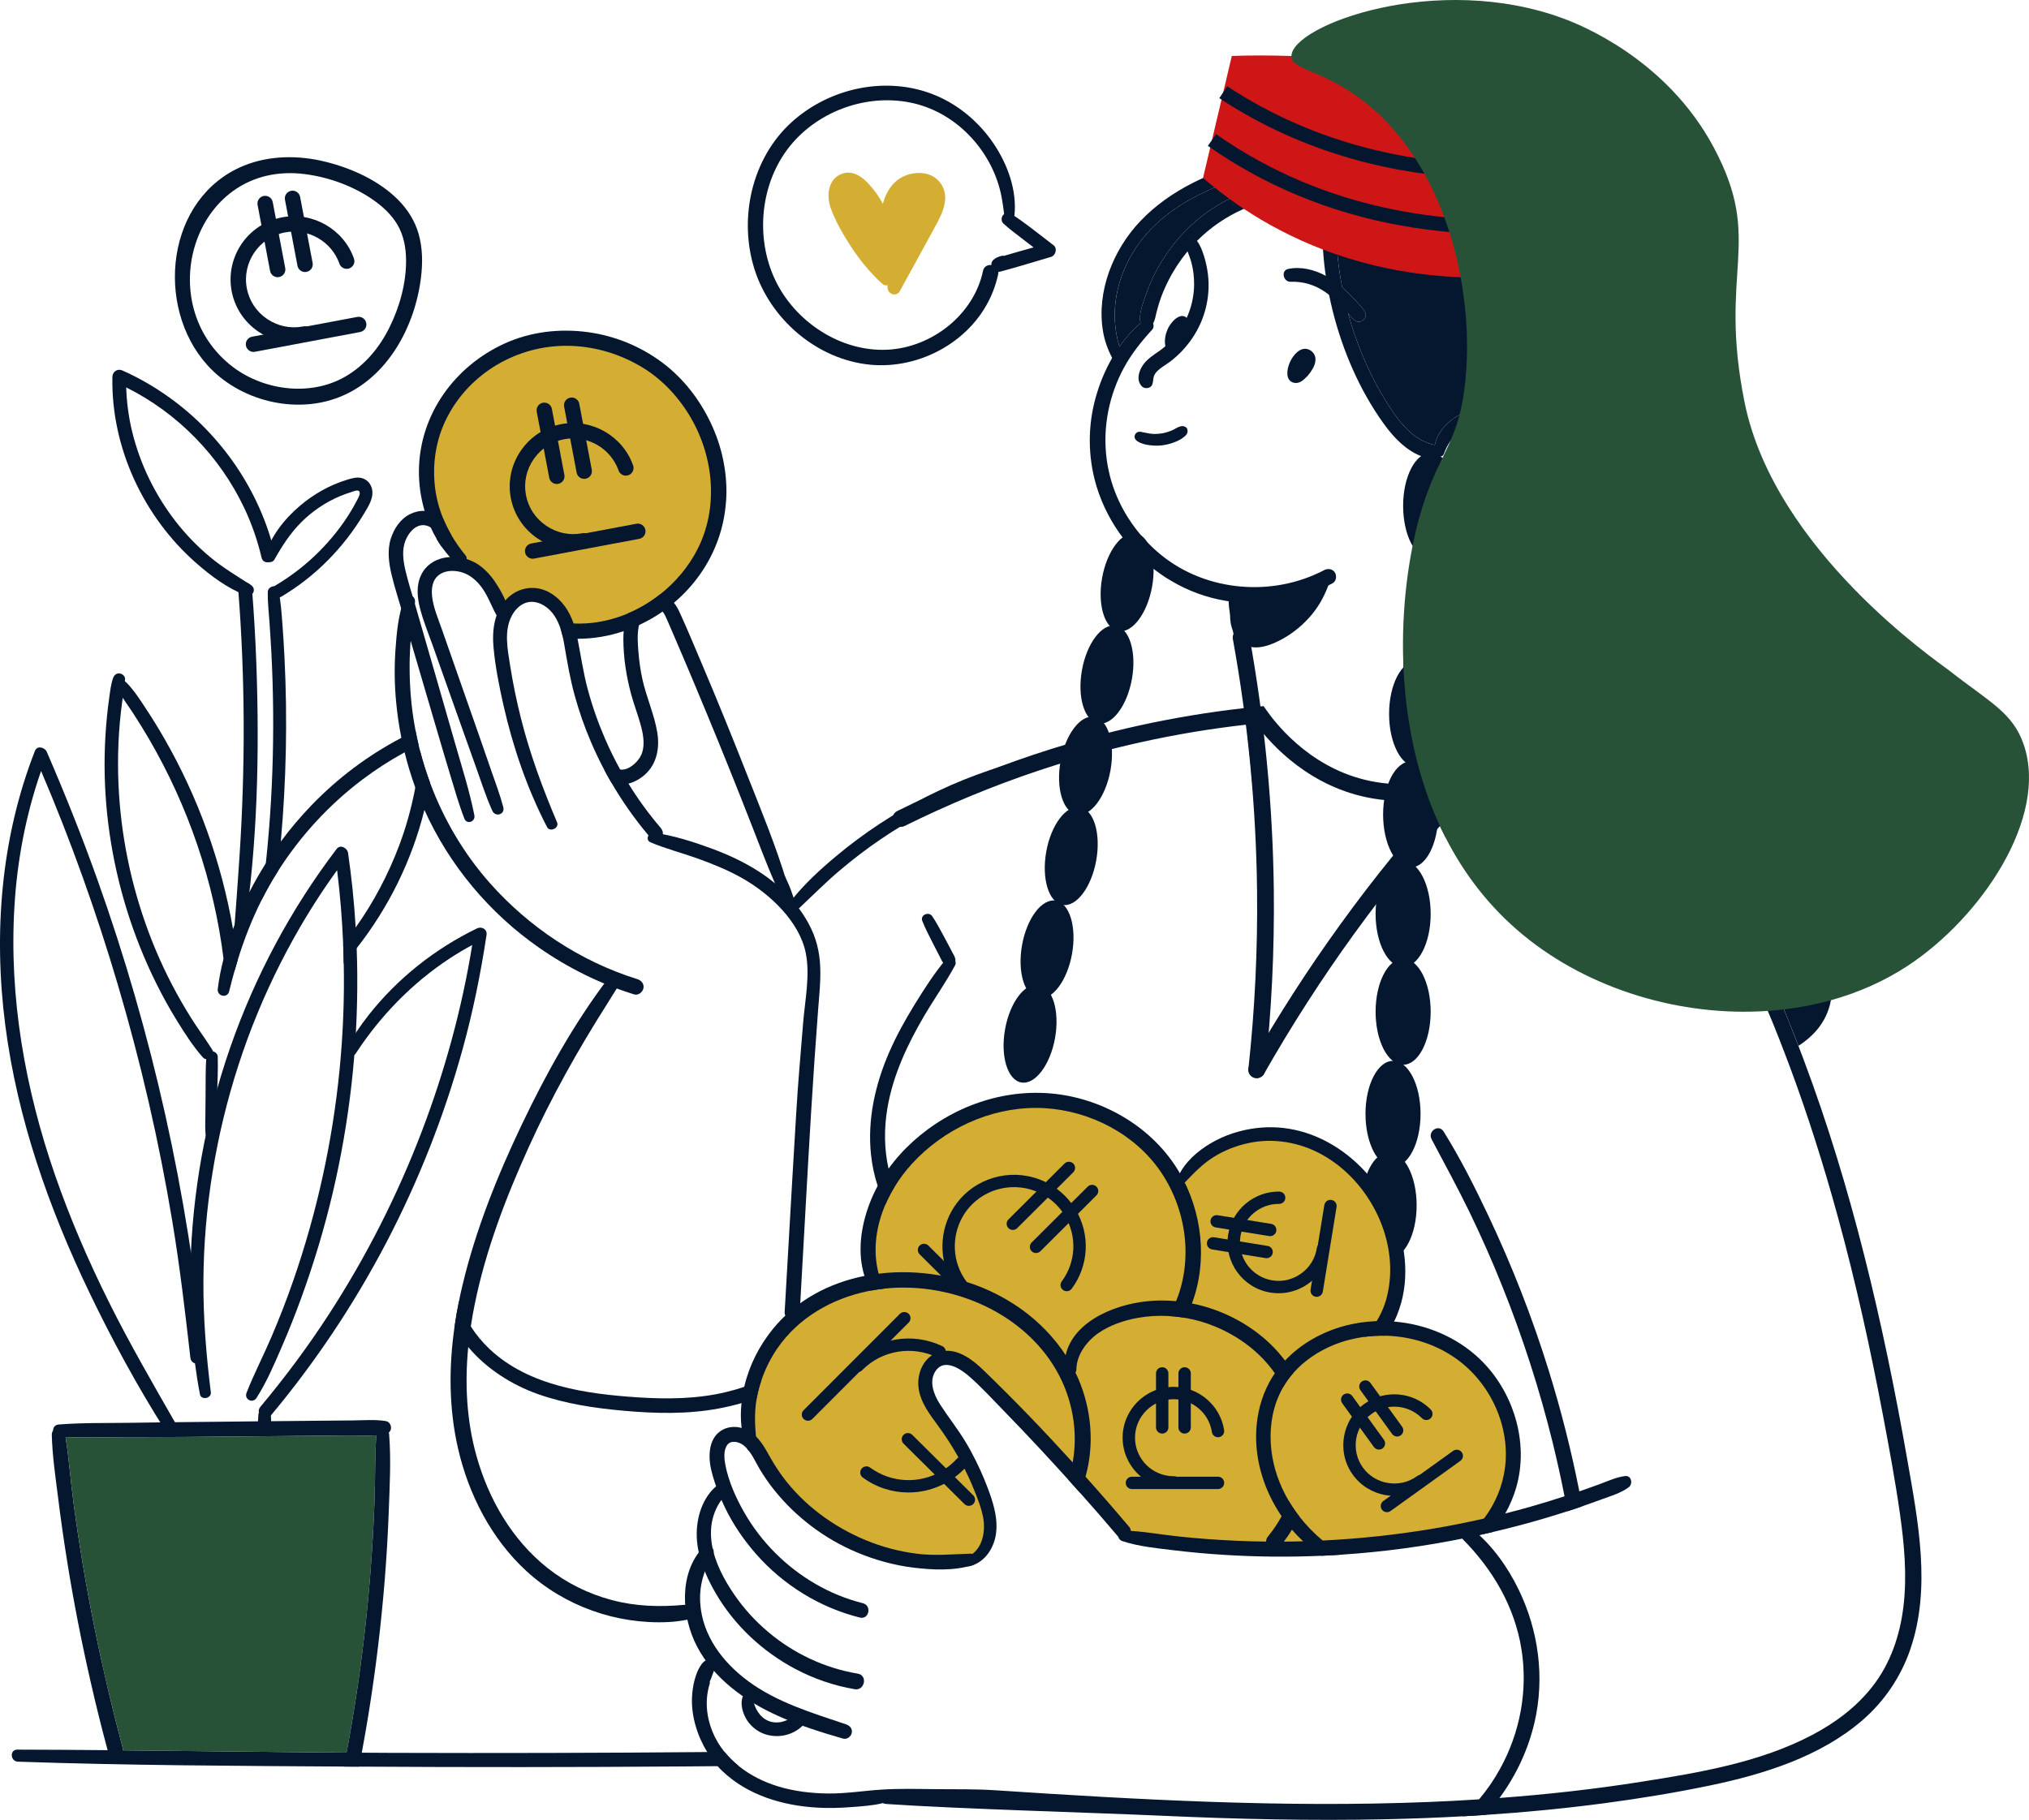 <svg xmlns="http://www.w3.org/2000/svg" width="486" height="436" viewBox="0 0 486 436" fill="none"><g clip-path="url(#clip0_6396_1542)"><path d="M342.68 133.902C346.322 133.902 349.275 128.214 349.275 121.197C349.275 114.18 346.322 108.492 342.68 108.492C339.038 108.492 336.085 114.18 336.085 121.197C336.085 128.214 339.038 133.902 342.68 133.902Z" fill="#05172F"></path><path d="M344.481 159.394C348.123 159.394 351.076 153.706 351.076 146.689C351.076 139.673 348.123 133.984 344.481 133.984C340.838 133.984 337.886 139.673 337.886 146.689C337.886 153.706 340.838 159.394 344.481 159.394Z" fill="#05172F"></path><path d="M339.318 183.746C342.96 183.746 345.912 178.057 345.912 171.041C345.912 164.024 342.96 158.336 339.318 158.336C335.675 158.336 332.723 164.024 332.723 171.041C332.723 178.057 335.675 183.746 339.318 183.746Z" fill="#05172F"></path><path d="M337.886 207.847C341.528 207.847 344.481 202.159 344.481 195.142C344.481 188.126 341.528 182.438 337.886 182.438C334.244 182.438 331.291 188.126 331.291 195.142C331.291 202.159 334.244 207.847 337.886 207.847Z" fill="#05172F"></path><path d="M336.089 231.66C339.731 231.66 342.684 225.971 342.684 218.955C342.684 211.938 339.731 206.25 336.089 206.25C332.447 206.25 329.494 211.938 329.494 218.955C329.494 225.971 332.447 231.66 336.089 231.66Z" fill="#05172F"></path><path d="M336.089 255.097C339.731 255.097 342.684 249.409 342.684 242.392C342.684 235.376 339.731 229.688 336.089 229.688C332.447 229.688 329.494 235.376 329.494 242.392C329.494 249.409 332.447 255.097 336.089 255.097Z" fill="#05172F"></path><path d="M333.666 279.574C337.308 279.574 340.261 273.886 340.261 266.869C340.261 259.852 337.308 254.164 333.666 254.164C330.024 254.164 327.071 259.852 327.071 266.869C327.071 273.886 330.024 279.574 333.666 279.574Z" fill="#05172F"></path><path d="M332.727 301.488C336.369 301.488 339.322 295.8 339.322 288.783C339.322 281.766 336.369 276.078 332.727 276.078C329.084 276.078 326.132 281.766 326.132 288.783C326.132 295.8 329.084 301.488 332.727 301.488Z" fill="#05172F"></path><path d="M275.956 140.557C277.115 134.095 275.377 128.379 272.073 127.79C268.77 127.201 265.151 131.962 263.991 138.424C262.832 144.886 264.57 150.602 267.874 151.191C271.178 151.78 274.796 147.019 275.956 140.557Z" fill="#05172F"></path><path d="M271.124 162.682C272.283 156.22 270.545 150.504 267.241 149.915C263.938 149.326 260.319 154.087 259.159 160.549C258 167.011 259.738 172.727 263.042 173.316C266.345 173.905 269.964 169.144 271.124 162.682Z" fill="#05172F"></path><path d="M265.995 184.518C267.154 178.056 265.416 172.34 262.113 171.751C258.809 171.162 255.19 175.923 254.031 182.385C252.871 188.847 254.609 194.563 257.913 195.152C261.217 195.741 264.835 190.98 265.995 184.518Z" fill="#05172F"></path><path d="M262.573 206.158C263.733 199.696 261.994 193.98 258.691 193.391C255.387 192.803 251.768 197.564 250.609 204.026C249.449 210.488 251.187 216.204 254.491 216.793C257.795 217.382 261.413 212.62 262.573 206.158Z" fill="#05172F"></path><path d="M256.775 228.549C257.935 222.087 256.197 216.371 252.893 215.782C249.589 215.193 245.971 219.954 244.811 226.417C243.651 232.879 245.389 238.595 248.693 239.183C251.997 239.772 255.615 235.011 256.775 228.549Z" fill="#05172F"></path><path d="M252.709 248.705C253.868 242.243 252.13 236.527 248.826 235.938C245.523 235.349 241.904 240.111 240.744 246.573C239.585 253.035 241.323 258.751 244.627 259.34C247.93 259.928 251.549 255.167 252.709 248.705Z" fill="#05172F"></path><path d="M319.181 139.743C318.845 139.929 318.506 140.098 318.166 140.267C311.729 143.517 304.494 144.904 297.325 144.38C296.576 144.332 295.824 144.255 295.083 144.154C294.82 144.126 294.558 144.094 294.295 144.049C294.088 144.025 293.87 143.985 293.663 143.957C288.986 143.195 284.556 141.546 280.563 139.179C279.628 138.643 278.709 138.05 277.819 137.409C276.347 136.373 274.947 135.24 273.632 134.014C270.318 130.929 267.518 127.284 265.41 123.248C265.406 123.244 265.402 123.24 265.402 123.232C264.298 121.124 263.383 118.91 262.679 116.616C262.627 116.446 262.578 116.277 262.53 116.108C260.547 109.277 260.539 101.927 262.485 95.089C263.4 91.863 264.698 88.682 266.398 85.747C266.45 85.646 266.503 85.557 266.56 85.465C267.053 84.63 267.571 83.815 268.137 83.029C269.59 80.965 271.273 79.062 273.183 77.409C272.693 75.284 273.729 72.772 274.425 70.752C275.177 68.611 276.055 66.534 277.14 64.546C280.963 57.49 286.882 51.491 294.072 47.842C294.21 47.773 294.347 47.705 294.485 47.636C298.494 45.641 303.046 44.129 307.654 43.524C311.356 43.036 315.099 43.137 318.639 44.044C318.938 44.12 319.181 44.282 319.351 44.499C320.007 45.302 319.719 46.778 318.437 46.757C318.044 46.749 317.648 46.741 317.247 46.733C316.608 46.725 315.965 46.717 315.321 46.721C311.992 46.725 308.65 46.894 305.384 47.604C302.815 48.16 300.315 48.975 297.928 50.031C293.76 51.874 289.937 54.462 286.708 57.72H286.704C286.458 57.962 286.219 58.208 285.988 58.462C285.454 59.031 284.944 59.615 284.451 60.216H284.447C282.658 62.385 281.117 64.74 279.842 67.264C279.041 68.853 278.329 70.506 277.771 72.199C277.48 73.102 277.217 74.01 276.99 74.937C276.767 75.82 276.658 76.691 276.205 77.469C276.395 77.969 276.367 78.546 275.958 79.001C273.397 81.795 271.018 84.763 269.21 88.106C267.454 91.347 266.195 94.827 265.471 98.448C264.706 102.294 264.569 106.197 265.083 110.031C265.431 112.66 266.082 115.253 267.045 117.765C267.62 119.265 268.299 120.724 269.072 122.132C269.432 122.781 269.808 123.422 270.209 124.051C271.447 126.01 272.875 127.853 274.465 129.546C275.606 130.768 276.832 131.913 278.127 132.965C288.962 141.775 304.834 143.07 317.154 136.602C318.052 136.131 319.157 136.256 319.744 137.163C320.261 137.965 320.067 139.259 319.181 139.743Z" fill="#05172F"></path><path d="M284.864 78.249C284.941 80.571 283.675 82.874 281.728 84.127C281.227 84.45 280.567 84.482 280.033 84.208C279.507 83.942 279.256 83.495 279.139 82.954C279.127 82.902 279.115 82.849 279.107 82.793C278.88 81.483 279.139 80.116 279.669 78.902C279.928 78.301 280.304 77.737 280.721 77.233C281.134 76.729 281.652 76.233 282.242 75.951C282.776 75.697 283.298 75.588 283.857 75.87C284.002 75.947 284.136 76.039 284.249 76.152C284.532 76.43 284.706 76.809 284.743 77.221C284.759 77.406 284.759 77.592 284.763 77.777C284.82 77.922 284.86 78.08 284.864 78.249Z" fill="#05172F"></path><path d="M315.095 86.07C315.095 86.864 314.836 87.598 314.456 88.287C314.128 88.876 313.735 89.44 313.294 89.948C313.1 90.174 312.89 90.388 312.667 90.59C312.38 90.852 312.081 91.134 311.745 91.344C311.061 91.771 310.252 91.904 309.499 91.561C306.55 90.231 309.827 82.731 313.177 83.638C314.273 83.937 315.095 84.912 315.095 86.07Z" fill="#05172F"></path><path d="M285.58 81.032C284.099 83.202 282.327 85.093 280.223 86.677C279.208 87.443 278.026 88.052 277.144 88.975C276.776 89.363 276.453 89.798 276.335 90.326C276.194 90.947 276.218 91.52 275.999 92.133C275.664 93.08 274.171 93.254 273.523 92.584C272.144 91.157 272.722 89.02 273.718 87.532C274.749 85.996 276.311 85.056 277.792 84.004C278.257 83.673 278.706 83.323 279.139 82.948C280.996 81.351 282.554 79.4 283.707 77.242C283.901 76.883 284.079 76.517 284.249 76.146C285.402 73.618 286.013 70.868 286.021 68.082C286.025 66.352 285.831 64.622 285.39 62.949C285.151 62.034 284.771 61.13 284.447 60.219C284.184 59.465 283.958 58.707 283.881 57.929C283.768 56.788 285.164 56.3 285.961 56.941C286.24 57.167 286.491 57.429 286.709 57.719C287.478 58.707 287.951 60.006 288.323 61.135C288.813 62.626 289.145 64.183 289.335 65.739C289.982 71.085 288.611 76.581 285.58 81.032Z" fill="#05172F"></path><path d="M324.781 76.914C324.024 76.478 323.498 75.769 322.919 75.115C322.883 75.059 322.835 75.015 322.79 74.958C322.256 74.365 321.722 73.789 321.168 73.22C320.277 72.309 319.351 71.43 318.352 70.648C318.072 70.422 317.789 70.217 317.494 70.007C314.969 68.245 312.186 67.406 309.119 67.503C307.387 67.559 306.744 64.826 308.536 64.439C311.599 63.785 314.819 64.6 317.555 66.08C318.028 66.342 318.493 66.62 318.93 66.91C319.828 67.503 320.67 68.152 321.483 68.854C322.131 69.406 322.758 69.991 323.36 70.6C323.988 71.241 324.599 71.894 325.193 72.555C325.873 73.313 326.662 74.043 327.046 74.982C327.572 76.269 325.95 77.587 324.781 76.914Z" fill="#05172F"></path><path d="M284.459 103.278C284.463 103.484 284.418 103.709 284.325 103.891C284.151 104.225 283.816 104.504 283.528 104.737C283.095 105.088 282.626 105.362 282.128 105.6C281.089 106.088 280.025 106.419 278.892 106.616C277.779 106.814 276.646 106.81 275.525 106.685C274.449 106.568 273.324 106.31 272.418 105.701C271.904 105.358 271.629 104.846 271.836 104.238C272.03 103.657 272.616 103.354 273.207 103.451C274.166 103.609 275.113 103.887 276.088 103.951C276.788 104 277.832 103.931 278.645 103.774C279.264 103.653 280.393 103.274 280.959 103.004C281.744 102.629 282.913 101.705 283.884 102.258C284.168 102.383 284.394 102.637 284.406 102.963C284.394 102.665 284.443 103.153 284.459 103.278Z" fill="#05172F"></path><path d="M344.715 109.405C344.367 109.792 343.849 110.03 343.198 109.961C338.06 109.413 334.078 105.224 331.25 101.248C325.634 93.361 321.653 84.112 319.286 74.758C318.947 73.403 318.631 72.032 318.352 70.653C318.052 69.141 317.781 67.617 317.555 66.085C317.251 64 317.029 61.9 316.895 59.795C316.624 55.658 316.697 51.505 317.17 47.405C317.191 47.183 317.219 46.961 317.247 46.739C317.296 46.34 317.348 45.937 317.409 45.538C317.551 44.582 318.57 44.268 319.351 44.506C319.877 44.675 320.294 45.09 320.253 45.739C320.201 46.63 320.152 47.518 320.116 48.409C319.942 52.622 319.966 56.836 320.367 61.045C320.379 61.194 320.391 61.347 320.407 61.496C320.654 63.968 321.01 66.424 321.483 68.859C321.876 70.96 322.365 73.048 322.92 75.121C324.125 79.516 325.679 83.814 327.597 87.959C329.49 92.063 331.744 96.103 334.418 99.764C336.769 102.982 339.658 105.772 343.663 106.611C343.732 106.627 343.809 106.639 343.878 106.655C345.395 106.949 345.5 108.542 344.715 109.405Z" fill="#05172F"></path><path d="M363.857 119.115C361.422 123.187 357.59 126.763 352.852 127.884C350.093 128.542 347.111 128.417 344.465 127.425C343.494 127.07 342.568 126.59 341.714 125.985C341.042 125.522 340.423 124.981 339.861 124.364C339.242 123.687 339.088 122.703 339.752 121.977C339.99 121.715 340.338 121.538 340.702 121.469C341.224 121.365 341.791 121.477 342.155 121.873C344.93 124.876 349.373 125.598 353.16 124.252C356.708 122.981 359.504 120.07 361.276 116.821C363.214 113.284 364.226 108.841 361.778 105.289C359.876 102.531 356.275 100.822 352.946 101.664C350.53 102.269 348.709 103.749 347.407 105.668C346.767 106.599 346.249 107.64 345.849 108.732C345.663 109.232 345.193 109.442 344.716 109.402C344.081 109.373 343.429 108.926 343.454 108.232C343.478 107.676 343.547 107.132 343.664 106.607C343.696 106.466 343.729 106.325 343.769 106.188C343.798 106.087 343.826 105.987 343.858 105.886C344.085 105.144 344.409 104.438 344.809 103.773C344.866 103.68 344.926 103.588 344.987 103.495C345.125 103.277 345.274 103.067 345.428 102.862C345.489 102.781 345.55 102.705 345.614 102.624C345.675 102.547 345.74 102.471 345.804 102.394C345.934 102.241 346.067 102.092 346.205 101.946C346.614 101.507 347.063 101.1 347.54 100.725C347.86 100.475 348.192 100.241 348.535 100.027C348.705 99.918 348.879 99.814 349.053 99.713C349.231 99.612 349.409 99.519 349.591 99.427C349.753 99.346 349.915 99.265 350.077 99.193C350.243 99.116 350.405 99.047 350.575 98.979C350.74 98.914 350.906 98.85 351.076 98.789C351.234 98.733 351.396 98.681 351.554 98.632C351.566 98.628 351.578 98.624 351.586 98.624C351.748 98.576 351.91 98.527 352.072 98.487C352.193 98.455 352.318 98.427 352.44 98.402C352.545 98.374 352.65 98.354 352.755 98.334C352.889 98.31 353.022 98.285 353.16 98.265C353.33 98.237 353.504 98.217 353.678 98.197C358.27 97.713 363 100.406 365.172 104.418C367.729 109.123 366.491 114.716 363.857 119.115Z" fill="#05172F"></path><path d="M355.574 108.259C353.39 108.335 351.411 108.984 349.489 110.001C348.636 110.452 347.822 110.972 347.054 111.557C346.155 112.242 344.751 113.178 344.513 114.351C344.27 115.536 345.399 116.415 346.507 116.129C347.13 115.968 347.567 115.428 348.021 115C348.174 114.859 348.324 114.714 348.482 114.577C348.474 114.581 348.623 114.452 348.68 114.403C348.729 114.367 348.801 114.303 348.814 114.295C349.546 113.706 350.327 113.178 351.144 112.718C351.326 112.617 351.508 112.516 351.694 112.42C351.812 112.359 351.925 112.303 352.042 112.242C352.067 112.23 352.095 112.214 352.123 112.202C352.544 112.008 352.969 111.823 353.394 111.646C354.255 111.287 355.137 110.944 356.023 110.65C357.359 110.206 356.974 108.21 355.57 108.259H355.574Z" fill="#05172F"></path><path d="M352.201 115.959C352.233 115.455 352.189 114.968 352.084 114.472C351.877 113.512 351.347 112.706 350.704 111.984C350.498 111.754 350.044 111.613 349.745 111.645C349.458 111.673 349.207 111.774 348.984 111.96C348.454 112.403 348.418 113.068 348.717 113.653C348.762 113.762 348.802 113.859 348.835 113.96C348.899 114.149 348.948 114.347 348.988 114.544C348.964 114.419 348.94 114.298 348.92 114.173C348.944 114.318 348.976 114.464 349.005 114.613C349.09 115.08 349.126 115.56 349.106 116.036C349.077 116.314 349.053 116.592 349.045 116.871C349.025 117.02 349.005 117.165 349.033 117.314C349.077 117.548 349.118 117.774 349.251 117.979C349.421 118.242 349.672 118.423 349.963 118.524C350.51 118.717 351.019 118.544 351.436 118.165C351.602 118.016 351.687 117.81 351.808 117.629C351.736 117.738 351.659 117.842 351.586 117.951C352.075 117.379 352.165 116.681 352.209 115.967L352.201 115.959Z" fill="#05172F"></path><path d="M302.658 188.595C302.468 188.801 302.237 188.93 301.998 188.99C301.57 189.091 301.096 188.974 300.724 188.68C299.846 187.986 299.882 186.906 299.797 185.882C299.721 184.999 299.644 184.12 299.559 183.241C299.51 182.765 299.466 182.277 299.421 181.801C299.288 180.39 299.142 178.991 298.992 177.58C298.964 177.294 298.932 177.019 298.903 176.733C298.713 175.036 298.515 173.334 298.309 171.633C298.09 169.85 297.863 168.068 297.625 166.29C297.131 162.54 296.577 158.791 295.974 155.045C295.764 153.759 295.561 152.481 295.347 151.202C295.254 150.61 295.161 150.025 295.06 149.44C294.93 148.687 294.776 147.916 294.643 147.146C294.449 146.114 294.303 145.082 294.295 144.05V143.832C294.319 142.461 295.849 142.014 296.646 142.856C296.767 142.985 296.876 143.138 296.953 143.332C297.095 143.671 297.216 144.026 297.325 144.38C297.787 145.888 297.997 147.513 298.284 149.045C298.64 150.916 298.98 152.791 299.288 154.67C299.304 154.755 299.32 154.839 299.328 154.924C299.931 158.573 300.485 162.238 300.987 165.911C301.234 167.697 301.464 169.488 301.687 171.278C301.938 173.31 302.168 175.346 302.387 177.386C302.589 179.265 302.771 181.152 302.949 183.039C303.03 183.926 303.107 184.805 303.184 185.684C303.277 186.753 303.447 187.74 302.658 188.595Z" fill="#05172F"></path><path d="M318.182 140.231C318.182 140.231 318.17 140.259 318.166 140.271C317.065 143.222 315.592 145.775 313.476 148.089C311.445 150.315 308.993 152.206 306.291 153.548C304.15 154.609 301.589 155.512 299.328 154.927C298.692 154.762 298.086 154.48 297.511 154.056C297.284 153.887 297.062 153.698 296.843 153.48C296.196 152.823 295.702 152.044 295.346 151.206C294.812 149.952 294.598 148.541 294.642 147.15C294.659 146.194 294.82 145.247 295.075 144.359C295.075 144.291 295.075 144.23 295.083 144.158C295.185 143.481 295.897 142.888 296.552 142.868C296.584 142.868 296.613 142.868 296.645 142.86C303.592 142.581 310.155 140.956 316.584 138.368C317.765 137.9 318.538 139.271 318.182 140.231Z" fill="#05172F"></path><path d="M455.474 195.466C455.304 195.595 455.134 195.712 454.956 195.821C453.766 196.559 452.585 195.789 452.229 194.773C451.982 194.063 452.136 193.24 452.961 192.724C454.422 191.825 455.049 190.083 454.984 188.418C454.822 183.882 450.06 180.685 446.56 178.584C442.086 175.895 437.21 173.996 432.424 171.923C427.779 169.911 423.304 167.665 419.194 164.686C415.338 161.892 411.915 158.557 408.844 154.912C395.205 138.716 390.144 117.769 384.192 97.976C378.58 79.332 371.071 59.66 354.77 47.661C346.593 41.637 336.599 38.811 326.509 38.456C316.175 38.101 305.611 39.851 295.82 43.109C286.761 46.121 277.698 51.064 272.24 59.128C267.458 66.184 265.609 74.893 268.13 83.034C268.3 83.618 268.502 84.203 268.725 84.784C269.242 86.114 267.126 87.118 266.447 85.852C266.43 85.82 266.406 85.784 266.394 85.751C265.314 83.695 264.561 81.578 264.185 79.284C262.639 69.833 266.613 59.862 273.094 53.024C280.28 45.439 290.196 41.081 300.174 38.468C310.73 35.702 321.86 34.347 332.74 35.742C343.117 37.061 352.795 41.294 360.677 48.165C376.921 62.33 383.698 83.493 389.626 103.44C395.509 123.225 401.683 144.566 417.749 158.751C421.52 162.077 425.716 164.71 430.255 166.859C435.078 169.137 440.099 170.98 444.853 173.391C449.36 175.677 454.422 178.62 457.088 183.072C459.447 187.007 459.382 192.615 455.474 195.47V195.466Z" fill="#05172F"></path><path d="M259.391 265.7C251.052 263.209 226.202 260.64 215.464 280.683C204.726 300.726 208.043 306.561 208.043 306.561C208.043 306.561 189.497 311.23 183.052 324.265C176.606 337.301 180.316 344.502 180.316 344.502C180.316 344.502 186.563 362.013 202.767 368.432C218.972 374.851 229.709 376.02 233.42 373.685C237.13 371.351 239.08 367.46 236.155 358.9C233.229 350.34 221.901 339.248 221.12 333.216C220.339 327.184 223.463 322.124 228.148 325.043C232.833 327.963 242.79 339.248 248.843 344.889C254.896 350.53 269.732 367.262 269.732 367.262L304.483 370.766C304.483 370.766 321.662 370.573 331.619 369.988C341.576 369.403 357.78 364.15 357.78 364.15C357.78 364.15 367.543 348.389 359.148 333.994C350.752 319.596 331.813 318.624 331.813 318.624C331.813 318.624 337.085 303.448 332.4 290.997C327.715 278.546 313.453 269.595 301.748 271.736C290.043 273.877 282.226 282.631 282.226 282.631C282.226 282.631 278.516 275.043 272.661 271.539C266.803 268.035 265.241 267.454 259.387 265.7H259.391Z" fill="#D4AE33"></path><path d="M267.794 368.114C264.804 364.57 261.761 361.074 258.67 357.615C257.739 356.57 256.805 355.53 255.862 354.49C253.629 352.018 251.379 349.559 249.109 347.119C246.273 344.067 243.396 341.051 240.491 338.063C237.716 335.213 234.997 332.209 231.975 329.612C231.801 329.463 231.611 329.302 231.404 329.141C229.353 327.524 226.039 325.701 224.17 328.358C222.362 330.907 223.701 334.197 225.198 336.515C227.168 339.563 229.434 342.382 231.303 345.502C231.42 345.68 231.522 345.865 231.627 346.039C231.906 346.519 232.177 347.002 232.444 347.486C232.529 347.643 232.614 347.797 232.695 347.954C234.228 350.788 235.555 353.728 236.676 356.74C236.951 357.486 237.23 358.256 237.485 359.042C238.468 362.082 239.116 365.348 238.375 368.477C237.623 371.618 235.491 374.472 232.222 375.238C232.145 375.251 232.068 375.267 231.999 375.267C230.716 375.343 230.182 373.549 231.514 373.049C232.031 372.856 232.485 372.602 232.897 372.303C235.555 370.364 236.073 366.424 235.454 363.344C235.385 362.985 235.301 362.63 235.199 362.267C234.859 360.929 234.378 359.602 233.868 358.3C233.662 357.784 233.451 357.268 233.241 356.752C232.408 354.687 231.465 352.671 230.421 350.708C230.381 350.631 230.336 350.551 230.296 350.474C229.895 349.72 229.474 348.974 229.045 348.236C227.998 346.434 226.877 344.684 225.683 342.966C225.161 342.212 224.619 341.458 224.061 340.712C221.929 337.838 219.748 334.62 219.966 330.878C220.152 327.673 221.941 324.722 225.064 323.863C225.343 323.782 225.635 323.722 225.934 323.681C229.632 323.165 233.079 325.863 235.563 328.266C242.935 335.39 250.044 342.777 256.93 350.361C257.974 351.502 259.002 352.639 260.013 353.788C263.578 357.764 267.069 361.784 270.5 365.848C271.799 367.38 269.084 369.638 267.794 368.114Z" fill="#05172F"></path><path d="M217.608 357.575C213.744 357.575 209.9 356.37 206.651 353.983C205.992 353.499 205.85 352.571 206.335 351.914C206.821 351.257 207.752 351.116 208.411 351.6C213.464 355.305 220.221 355.62 225.631 352.402C226.735 351.745 227.751 350.955 228.649 350.056C228.839 349.866 229.021 349.672 229.199 349.479C229.749 348.874 230.688 348.826 231.295 349.374C231.902 349.922 231.95 350.858 231.4 351.463C231.19 351.697 230.975 351.922 230.749 352.144C229.677 353.217 228.467 354.156 227.152 354.942C224.194 356.704 220.897 357.575 217.612 357.575H217.608Z" fill="#05172F"></path><path d="M205.434 328.733C205.053 328.733 204.677 328.587 204.386 328.301C203.807 327.725 203.803 326.789 204.386 326.213C204.41 326.188 204.43 326.168 204.45 326.148L204.503 326.092C210.054 320.535 218.579 319.1 225.712 322.519C226.452 322.874 226.76 323.757 226.408 324.491C226.056 325.225 225.166 325.535 224.429 325.184C218.441 322.314 211.292 323.511 206.631 328.156C206.587 328.204 206.542 328.249 206.494 328.297C206.202 328.587 205.822 328.733 205.442 328.733H205.434Z" fill="#05172F"></path><path d="M193.534 340.387C193.154 340.387 192.778 340.242 192.486 339.956C191.904 339.379 191.904 338.444 192.482 337.863L215.552 314.772C216.131 314.191 217.07 314.191 217.652 314.768C218.235 315.344 218.235 316.28 217.656 316.86L194.586 339.952C194.295 340.242 193.915 340.387 193.534 340.387Z" fill="#05172F"></path><path d="M232.064 360.779C231.683 360.779 231.307 360.634 231.016 360.347L216.418 345.865C215.835 345.288 215.835 344.353 216.414 343.772C216.992 343.191 217.931 343.191 218.514 343.768L233.112 358.251C233.694 358.827 233.694 359.763 233.116 360.343C232.824 360.634 232.444 360.779 232.064 360.779Z" fill="#05172F"></path><path d="M390.099 356.34C388.23 357.735 385.826 358.404 383.645 359.211C382.092 359.787 380.538 360.344 378.968 360.88C378.434 361.074 377.9 361.259 377.37 361.436C376.727 361.65 376.08 361.868 375.432 362.069C371.799 363.255 368.137 364.335 364.451 365.319C362.141 365.936 359.815 366.521 357.48 367.061C355.299 367.577 353.107 368.053 350.91 368.492C341.228 370.472 331.412 371.795 321.556 372.452C320.019 372.561 318.489 372.645 316.952 372.714C316.79 372.722 316.628 372.73 316.466 372.738C308.629 373.077 300.772 373 292.943 372.5C288.877 372.246 284.827 371.867 280.793 371.375C276.844 370.9 272.693 370.488 268.898 369.242C268.279 369.041 267.83 368.573 267.887 367.888C267.927 367.295 268.445 366.678 269.084 366.694C273.567 366.795 278.066 367.674 282.525 368.134C286.967 368.601 291.426 368.928 295.889 369.125C298.345 369.242 300.805 369.311 303.269 369.339C304.685 369.355 306.105 369.355 307.521 369.339C309.058 369.339 310.596 369.307 312.125 369.263C313.687 369.218 315.257 369.162 316.814 369.085C325.724 368.654 334.613 367.698 343.4 366.214C347.442 365.537 351.468 364.735 355.457 363.819C357.165 363.432 358.864 363.025 360.559 362.594C362.562 362.094 364.557 361.553 366.539 360.993C369.29 360.207 372.025 359.376 374.748 358.481C375.808 358.142 376.864 357.787 377.916 357.433C378.042 357.388 378.171 357.348 378.297 357.304C380.053 356.703 381.788 356.078 383.528 355.433C385.414 354.731 387.214 353.893 389.225 353.639C390.811 353.437 391.187 355.534 390.107 356.34H390.099Z" fill="#05172F"></path><path d="M378.972 360.882C378.438 361.075 377.904 361.261 377.374 361.438C376.731 361.652 376.084 361.87 375.436 362.071C375.222 360.87 374.987 359.676 374.748 358.483C373.907 354.193 372.964 349.919 371.92 345.669C368.785 332.948 364.755 320.441 359.88 308.272C357.46 302.228 354.834 296.265 351.99 290.407C349.121 284.5 345.978 278.754 342.911 272.948C341.891 271.037 344.61 269.206 345.792 271.105C349.757 277.46 353.155 284.205 356.364 290.967C362.089 303.043 366.976 315.51 370.937 328.267C373.903 337.811 376.363 347.504 378.293 357.31C378.523 358.503 378.758 359.696 378.972 360.89V360.882Z" fill="#05172F"></path><path d="M232.404 372.231C228.066 372.368 223.846 372.795 219.509 372.231C215.334 371.69 211.223 370.606 207.335 368.989C199.482 365.723 192.401 360.494 187.356 353.627C186.057 351.857 184.937 349.99 183.872 348.075C182.675 345.926 181.263 343.765 178.985 342.628C176.671 341.475 173.911 341.567 171.957 343.358C170.403 344.785 169.942 346.99 169.958 349.01C169.975 351.107 170.565 353.179 171.209 355.159C171.888 357.26 172.734 359.296 173.697 361.28C175.643 365.296 178.172 368.981 181.113 372.331C187.623 379.738 196.37 385.157 205.967 387.54C208.168 388.089 208.876 384.645 206.675 384.097C198.677 382.105 191.406 377.799 185.612 371.981C182.744 369.102 180.276 365.856 178.257 362.336C176.25 358.836 174.494 354.885 173.733 350.905C173.458 349.458 173.28 347.486 174.158 346.232C175.073 344.926 177.039 345.402 178.18 346.333C179.899 347.74 180.789 349.97 181.89 351.837C182.95 353.635 184.139 355.353 185.442 356.982C190.653 363.489 197.515 368.67 205.219 371.908C209.56 373.735 214.144 375.009 218.821 375.581C223.397 376.142 228.479 376.372 232.93 374.989C234.495 374.501 234.014 372.17 232.408 372.219L232.404 372.231Z" fill="#05172F"></path><path d="M456.502 211.105C455.551 216.774 451.986 221.657 447.56 225.221C444.825 227.422 441.787 229.225 438.61 230.741C437.939 231.067 437.599 232.152 437.87 232.821C438.764 235.015 438.942 237.365 438.55 239.635C438.101 242.272 436.879 244.804 435.111 246.852C433.857 248.316 432.388 249.542 430.782 250.566C430.502 249.836 430.219 249.106 429.932 248.377C429.738 247.877 429.539 247.377 429.341 246.877C428.945 245.869 428.544 244.865 428.131 243.865C427.86 243.187 427.581 242.51 427.302 241.833C426.715 240.405 426.117 238.982 425.506 237.563C425.231 236.922 424.955 236.277 424.672 235.635C424.624 235.515 424.571 235.398 424.518 235.281C424.231 234.627 423.944 233.97 423.653 233.321C422.394 230.499 421.1 227.692 419.752 224.914C419.429 224.245 419.101 223.576 418.773 222.906C418.749 222.85 418.721 222.798 418.688 222.741C418.365 222.08 418.033 221.419 417.701 220.761C417.009 219.387 416.301 218.012 415.581 216.649C415.33 216.169 415.079 215.693 414.82 215.217C414.602 214.806 414.379 214.391 414.157 213.984C414.031 213.75 413.902 213.512 413.772 213.278C413.453 212.689 413.125 212.101 412.797 211.516C412.688 211.31 412.571 211.105 412.457 210.899C412.016 210.117 411.571 209.335 411.122 208.557C403.508 195.356 393 182.724 377.606 178.688C374.227 177.805 370.667 177.494 367.179 177.74C367.212 177.534 367.187 177.317 367.11 177.087C367.042 176.881 366.928 176.692 366.783 176.522C366.338 176.01 365.589 175.716 364.946 175.994C363.133 176.768 361.491 177.72 360.002 178.817C357.61 180.579 355.604 182.716 353.872 185.094C353.682 185.361 353.496 185.627 353.31 185.897C350.271 190.34 348.127 195.541 346.266 200.694C345.456 199.11 344.704 197.505 344.008 195.884C343.09 193.763 342.264 191.61 341.528 189.437C338.052 179.252 336.442 168.612 336.114 158.471C337.288 156.044 338.348 153.564 339.29 151.032C342.127 143.424 343.947 135.505 344.465 127.421C347.111 128.413 350.093 128.538 352.852 127.88C357.59 126.759 361.422 123.183 363.857 119.111C366.491 114.712 367.729 109.119 365.172 104.414C363 100.402 358.27 97.709 353.678 98.193C353.504 98.213 353.33 98.233 353.16 98.261C353.022 98.281 352.889 98.306 352.755 98.33C352.65 98.35 352.545 98.374 352.44 98.398C352.318 98.423 352.193 98.451 352.072 98.483C351.91 98.523 351.748 98.572 351.586 98.62C351.578 98.62 351.566 98.62 351.554 98.628C351.396 98.677 351.234 98.729 351.076 98.785C350.906 98.846 350.74 98.91 350.575 98.975C350.405 99.043 350.243 99.112 350.077 99.189C349.915 99.261 349.753 99.342 349.591 99.422C349.409 99.515 349.231 99.608 349.053 99.709C348.879 99.81 348.705 99.914 348.535 100.023C348.191 100.241 347.86 100.475 347.54 100.721C347.063 101.096 346.618 101.503 346.205 101.943C346.067 102.088 345.934 102.237 345.804 102.39C345.74 102.467 345.675 102.543 345.614 102.62C345.549 102.701 345.489 102.777 345.428 102.858C345.274 103.063 345.125 103.273 344.987 103.491C344.926 103.584 344.866 103.676 344.809 103.769C344.409 104.434 344.085 105.14 343.858 105.882C343.826 105.983 343.798 106.083 343.769 106.184C343.729 106.321 343.696 106.462 343.664 106.604C339.659 105.765 336.77 102.975 334.419 99.757C331.745 96.096 329.491 92.056 327.598 87.951C325.68 83.807 324.126 79.508 322.92 75.114C323.499 75.767 324.025 76.476 324.782 76.912C325.951 77.585 327.573 76.267 327.047 74.981C326.663 74.041 325.874 73.311 325.194 72.553C324.6 71.892 323.989 71.239 323.361 70.598C322.759 69.989 322.132 69.404 321.484 68.852C321.011 66.417 320.655 63.961 320.408 61.489C320.392 61.34 320.38 61.187 320.367 61.038C319.967 56.828 319.943 52.615 320.117 48.402C320.153 47.511 320.202 46.623 320.254 45.733C320.295 45.083 319.878 44.668 319.352 44.499C319.182 44.281 318.939 44.12 318.64 44.043C315.1 43.136 311.357 43.035 307.655 43.523C303.047 44.128 298.495 45.64 294.485 47.636C294.348 47.704 294.21 47.773 294.073 47.841C286.883 51.49 280.964 57.49 277.14 64.546C276.056 66.534 275.178 68.61 274.426 70.751C273.73 72.771 272.694 75.283 273.184 77.408C271.274 79.061 269.591 80.964 268.138 83.028C265.618 74.888 267.463 66.179 272.249 59.123C276.716 52.518 283.61 48.007 290.933 44.934C292.547 44.257 294.186 43.648 295.825 43.104C298.09 42.35 300.393 41.676 302.727 41.092C310.491 39.152 318.571 38.181 326.513 38.451C326.813 38.463 327.112 38.475 327.416 38.491C327.569 38.491 327.723 38.503 327.877 38.515C328.051 38.523 328.229 38.535 328.407 38.547C328.977 38.584 329.544 38.628 330.11 38.684C330.41 38.713 330.705 38.741 331.004 38.777C331.304 38.809 331.599 38.842 331.898 38.882C332.097 38.906 332.295 38.931 332.493 38.959C332.7 38.987 332.902 39.015 333.108 39.047C333.416 39.092 333.723 39.14 334.027 39.193C334.043 39.193 334.055 39.193 334.067 39.197C334.322 39.237 334.573 39.281 334.824 39.33C335.058 39.366 335.289 39.41 335.516 39.455C335.734 39.495 335.952 39.539 336.167 39.584C336.426 39.636 336.681 39.688 336.936 39.749C337.17 39.797 337.405 39.854 337.64 39.91C337.692 39.918 337.745 39.93 337.793 39.947C338.081 40.011 338.368 40.084 338.651 40.156C338.926 40.225 339.201 40.297 339.472 40.37C339.517 40.382 339.566 40.394 339.614 40.41C339.824 40.467 340.031 40.527 340.241 40.588C340.383 40.628 340.528 40.668 340.67 40.713C340.913 40.785 341.16 40.862 341.402 40.938C341.629 41.011 341.856 41.084 342.082 41.16C342.317 41.237 342.551 41.313 342.782 41.398C343.005 41.475 343.227 41.551 343.446 41.632C343.802 41.761 344.158 41.894 344.51 42.035C344.777 42.14 345.044 42.245 345.311 42.358C345.59 42.471 345.869 42.592 346.148 42.712C346.201 42.733 346.253 42.757 346.306 42.781C346.553 42.89 346.8 42.999 347.042 43.112C347.079 43.128 347.115 43.144 347.152 43.164C347.439 43.293 347.722 43.43 348.005 43.567C348.301 43.712 348.592 43.858 348.887 44.011C349.171 44.156 349.454 44.305 349.737 44.458C349.749 44.462 349.757 44.471 349.769 44.478C350.012 44.608 350.255 44.745 350.494 44.882C350.55 44.91 350.607 44.942 350.664 44.978C350.805 45.055 350.943 45.136 351.08 45.22C351.262 45.325 351.444 45.434 351.627 45.547C351.898 45.708 352.165 45.874 352.428 46.047C352.881 46.333 353.326 46.632 353.767 46.938C354.107 47.172 354.442 47.41 354.774 47.656C355.159 47.938 355.539 48.224 355.911 48.523C358.229 50.317 360.366 52.28 362.336 54.373C365.524 57.756 368.284 61.477 370.715 65.433C376.849 75.42 380.859 86.875 384.196 97.971C390.148 117.764 395.21 138.71 408.848 154.907C411.919 158.548 415.342 161.882 419.198 164.68C423.309 167.66 427.784 169.91 432.428 171.918C437.211 173.99 442.09 175.893 446.565 178.579C450.065 180.683 454.823 183.881 454.989 188.417C455.049 190.078 454.422 191.82 452.962 192.719C452.136 193.235 451.982 194.062 452.229 194.767C451.942 195.231 451.942 195.864 452.436 196.416C456.02 200.408 457.384 205.867 456.502 211.105Z" fill="#05172F"></path><path d="M457.553 395.208C455.279 401.768 451.363 407.582 446.107 412.134C441.053 416.509 435.171 419.714 428.98 422.186C422.758 424.657 416.252 426.375 409.705 427.746C401.298 429.5 392.805 430.887 384.289 432.02C374.829 433.274 365.325 434.193 355.801 434.822C353.993 434.947 352.192 435.052 350.384 435.153C344.169 435.499 337.95 435.729 331.736 435.862C314.091 436.241 296.443 435.83 278.823 435.04C261.17 434.245 229.964 433.399 212.344 432.205C212.036 432.189 211.733 432.112 211.462 431.996C209.014 432.604 206.376 432.758 203.88 432.951C201.221 433.153 198.547 433.229 195.881 433.084C187.627 432.629 179.163 430.165 173.062 424.351C172.661 423.972 172.273 423.573 171.9 423.149C170.982 422.125 170.144 420.984 169.396 419.766C167.025 415.908 165.601 411.235 165.747 406.844C165.961 400.538 169.024 395.546 171.071 398.441C171.257 398.703 171.37 399.195 171.273 399.506C171.059 400.191 170.796 400.86 170.545 401.53C170.383 401.977 170.229 402.425 170.011 402.848C170.043 403.042 170.043 403.239 169.979 403.433C168.825 407.223 169.165 411.174 170.634 414.823C171.362 416.617 172.341 418.25 173.531 419.722C174.534 420.968 175.687 422.093 176.938 423.105C179.697 425.323 182.966 426.947 186.344 427.98C190.216 429.157 194.234 429.637 198.276 429.689C202.589 429.742 206.74 429.048 211.029 428.766C215.378 428.48 219.752 428.605 224.113 428.649C228.851 428.693 233.617 428.605 238.347 428.911C255.575 430.052 272.807 431.096 290.063 431.693C307.351 432.286 324.668 432.423 341.956 431.733C346.059 431.572 350.165 431.363 354.268 431.092C355.89 430.992 357.521 430.883 359.151 430.762C370.541 429.915 381.902 428.661 393.186 426.871C406.987 424.698 421.495 422.266 433.997 415.702C439.544 412.791 444.622 409.017 448.494 404.066C452.835 398.53 455.101 391.772 455.93 384.849C456.821 377.463 456.117 369.947 455.081 362.617C453.968 354.783 452.516 346.985 451.047 339.203C448.025 323.176 444.517 307.225 440.204 291.493C436.902 279.417 433.132 267.466 428.774 255.729C428.357 254.596 427.932 253.463 427.491 252.342C426.618 250.04 425.715 247.737 424.785 245.447C421.738 237.952 418.449 230.561 414.848 223.312C411.364 216.288 407.715 209.28 403.264 202.801C395.043 190.834 382.359 180.072 366.936 180.842C366.001 180.887 365.467 180.25 365.366 179.54C365.257 178.738 365.706 177.855 366.758 177.77C366.895 177.762 367.029 177.746 367.166 177.746C370.65 177.5 374.214 177.806 377.593 178.693C392.988 182.729 403.499 195.358 411.109 208.558C418.829 221.937 425.23 236.153 430.769 250.572C431.117 251.467 431.456 252.366 431.796 253.261C431.889 253.515 431.982 253.761 432.076 254.015C437.809 269.3 442.538 284.953 446.536 300.77C450.618 316.906 453.956 333.216 456.829 349.606C459.426 364.423 462.627 380.559 457.541 395.208H457.553Z" fill="#05172F"></path><path d="M190.185 410.867C189.388 411.714 188.429 412.25 187.195 412.544C187.061 412.577 187.231 412.544 187.001 412.585C186.827 412.613 186.649 412.633 186.471 412.645C186.293 412.657 186.119 412.665 185.941 412.665C185.908 412.665 185.633 412.653 185.601 412.657C184.982 412.605 184.407 412.452 184.031 412.286C182.93 411.81 182.17 411.105 181.522 410.105C181.15 409.524 180.968 409.182 180.754 408.581C180.511 407.895 180.487 407.266 180.26 406.573C179.94 405.605 178.363 405.347 177.938 406.391C177.246 408.093 177.828 410.173 178.682 411.718C179.528 413.242 181.017 414.564 182.619 415.246C186.005 416.685 190.148 415.838 192.6 413.068C193.996 411.492 191.625 409.339 190.185 410.867Z" fill="#05172F"></path><path d="M205.474 400.98C197.565 399.653 190.116 396.157 183.999 390.988C180.94 388.404 178.217 385.44 175.947 382.138C173.447 378.501 171.205 374.34 170.505 369.937C169.745 365.147 171.023 360.656 174.608 357.317C175.81 356.196 174.122 354.354 172.795 355.172C168.745 357.668 166.957 362.696 166.884 367.248C166.803 372.34 168.867 377.284 171.379 381.622C175.846 389.343 182.647 395.706 190.537 399.871C194.959 402.205 199.77 403.858 204.706 404.705C207.117 405.121 207.902 401.387 205.47 400.98H205.474Z" fill="#05172F"></path><path d="M202.654 413.121C194.53 410.383 186.037 407.859 179.074 402.674C173.054 398.186 168.251 391.832 167.729 384.143C167.442 379.921 168.607 376.046 170.756 372.438C171.622 370.978 169.449 369.559 168.336 370.768C162.534 377.07 163.23 387.243 166.912 394.38C170.938 402.174 178.516 407.564 186.361 411.097C191.382 413.358 196.666 415.016 201.95 416.544C202.86 416.806 203.839 416.056 204.018 415.185C204.228 414.169 203.552 413.427 202.654 413.125V413.121Z" fill="#05172F"></path><path d="M134.051 80.279C128.698 80.553 98.519 91.371 102.226 115.108C105.936 138.844 110.621 134.369 110.621 134.369C110.621 134.369 115.5 134.562 117.454 139.038C119.409 143.513 119.991 146.819 119.991 146.819C119.991 146.819 122.726 141.759 126.631 142.735C130.535 143.707 134.439 145.461 134.832 146.819C135.224 148.182 135.807 150.517 135.807 150.517C135.807 150.517 156.11 154.021 165.092 138.453C174.074 122.889 173.875 104.6 163.336 93.702C152.792 82.807 141.665 79.888 134.051 80.275V80.279Z" fill="#D4AE33"></path><path d="M158.776 199.873C158.735 200.171 158.606 200.481 158.359 200.752C157.789 201.376 156.526 201.566 155.923 200.86C155.721 200.631 155.531 200.389 155.337 200.159C151.999 196.183 149.017 191.95 146.428 187.474C145.849 186.49 145.299 185.494 144.765 184.486C143.612 182.321 142.556 180.112 141.589 177.854C140.003 174.173 138.684 170.383 137.624 166.516C136.543 162.573 135.868 158.577 135.18 154.557C135.063 153.863 134.933 153.154 134.763 152.448C134.626 151.847 134.468 151.255 134.278 150.67C133.549 148.444 132.4 146.396 130.361 145.118C129.01 144.279 127.424 143.9 125.878 144.441C124.426 144.957 123.305 146.182 122.601 147.505C120.675 151.093 121.573 155.553 122.176 159.367C122.848 163.681 123.738 167.955 124.802 172.181C126.95 180.692 129.997 188.93 133.428 197.002C134.023 198.397 131.721 199.473 131.025 198.135C126.263 188.93 122.864 178.991 120.578 168.891C119.567 164.387 118.644 159.778 118.219 155.182C117.835 151.053 118.349 146.566 121.387 143.469C124.256 140.55 128.536 140.001 132.02 142.183C134.747 143.884 136.386 146.481 137.393 149.376C137.765 150.432 138.04 151.517 138.259 152.618C138.291 152.755 138.311 152.896 138.336 153.033C139.141 157.093 139.703 161.149 140.783 165.153C141.88 169.225 143.288 173.225 144.971 177.1C146.047 179.571 147.245 181.999 148.548 184.361C149.183 185.503 149.838 186.627 150.526 187.736C152.812 191.462 155.402 195.014 158.238 198.324C158.622 198.78 158.849 199.332 158.772 199.873H158.776Z" fill="#05172F"></path><path d="M105.171 137.716C106.627 136.647 108.593 136.607 110.289 137.022C112.498 137.563 114.225 139.107 115.516 140.917C117.13 143.179 117.895 145.844 119.388 148.159C120.355 149.655 122.342 148.465 122.03 146.913C121.516 144.361 120.141 141.756 118.708 139.595C117.329 137.51 115.5 135.567 113.202 134.494C108.962 132.515 103.042 133.156 100.853 137.792C99.668 140.308 99.939 143.131 100.607 145.748C101.367 148.731 102.569 151.626 103.601 154.525C105.806 160.734 108.011 166.944 110.216 173.153C111.458 176.649 112.696 180.149 113.954 183.636C115.233 187.176 116.37 190.817 117.923 194.248C118.648 195.845 121.006 195.148 120.553 193.398C119.784 190.43 118.672 187.547 117.677 184.648C116.697 181.806 115.714 178.963 114.723 176.129C112.712 170.395 110.705 164.658 108.695 158.924L105.777 150.594C104.912 148.126 103.815 145.59 103.512 142.974C103.289 141.07 103.512 138.942 105.179 137.72L105.171 137.716Z" fill="#05172F"></path><path d="M111.215 196.088C109.872 192.62 108.864 189.032 107.784 185.476C106.724 181.98 105.696 178.476 104.661 174.972C102.812 168.694 100.975 162.421 99.134 156.143C98.224 153.01 97.301 149.865 96.383 146.732C95.501 143.728 94.522 140.733 93.793 137.684C93.122 134.874 92.717 131.818 93.623 129.004C94.388 126.641 95.873 124.367 98.151 123.206C99.279 122.629 100.485 122.359 101.683 122.403C102.872 122.447 104.054 122.818 105.122 123.512C105.514 123.766 105.878 124.06 106.202 124.375C106.736 125.661 107.363 126.915 108.071 128.133C108.116 128.625 108.088 129.141 107.986 129.657C107.748 130.874 106.595 131.197 105.692 130.866C105.292 130.298 104.912 129.713 104.572 129.112C104.58 129.068 104.588 129.012 104.596 128.967C104.81 127.85 104.094 126.887 103.135 126.334C102.609 126.028 102.015 125.842 101.46 125.818C99.373 125.742 97.819 127.75 97.123 129.491C96.225 131.741 96.565 134.33 97.099 136.616C97.754 139.418 98.644 142.168 99.45 144.934C101.048 150.478 102.65 156.026 104.256 161.57C105.854 167.114 107.448 172.658 109.038 178.206C110.661 183.867 112.477 189.544 113.622 195.318C113.93 196.89 111.814 197.652 111.211 196.096L111.215 196.088Z" fill="#05172F"></path><path d="M173.908 120.038C173.483 126.376 171.367 132.343 167.718 137.545C165.925 140.101 163.801 142.411 161.418 144.423C160.544 145.161 159.642 145.855 158.707 146.52C156.931 147.762 155.038 148.846 153.067 149.753C151.87 150.31 150.64 150.802 149.389 151.209C145.841 152.411 142.111 153.052 138.34 153.035C137.458 153.035 136.576 152.995 135.69 152.919C135.326 152.886 135.018 152.709 134.771 152.447C134.634 151.846 134.476 151.253 134.286 150.669C134.533 149.677 135.467 149.237 136.434 149.322C136.75 149.354 137.078 149.366 137.401 149.374C138.388 149.419 139.388 149.415 140.383 149.35C143.83 149.141 147.209 148.31 150.377 146.979C153.144 145.818 155.75 144.27 158.104 142.403C161.79 139.5 164.881 135.835 167.014 131.698C172.136 121.755 171.015 109.611 165.468 100.083C162.684 95.301 158.812 91.08 154.083 88.153C148.673 84.81 142.349 82.915 135.977 82.847C123.961 82.722 112.555 89.31 107.065 100.043C104.374 105.317 103.48 111.224 104.237 117.078C104.568 119.602 105.248 122.046 106.215 124.372C106.749 125.658 107.376 126.912 108.084 128.13C109.072 129.847 110.208 131.48 111.479 133.021C111.726 133.319 111.811 133.646 111.774 133.944C111.637 134.968 110.152 135.77 109.233 134.916C108.732 134.448 108.246 133.96 107.789 133.452C107.154 132.775 106.567 132.057 106.021 131.311C105.912 131.166 105.806 131.009 105.713 130.864C105.313 130.295 104.932 129.71 104.593 129.11C104.059 128.215 103.581 127.283 103.156 126.328C102.586 125.057 102.096 123.739 101.704 122.4C100.769 119.243 100.312 115.933 100.344 112.728C100.413 106.111 102.501 99.773 106.288 94.354C109.929 89.14 114.966 85.02 120.74 82.355C126.975 79.484 134.023 78.657 140.808 79.576C147.646 80.5 154.261 83.31 159.634 87.641C164.473 91.543 168.203 96.68 170.708 102.341C173.151 107.857 174.325 114.018 173.924 120.038H173.908Z" fill="#05172F"></path><path d="M154.115 236.789C153.929 237.704 152.869 238.547 151.906 238.244C143.745 235.704 136.103 231.922 129.099 227.04C117.184 218.73 107.599 207.255 101.655 194.038C101.332 193.312 101.012 192.59 100.713 191.856C100.272 190.8 99.855 189.731 99.466 188.651C98.463 185.893 97.613 183.083 96.909 180.232C96.63 179.083 96.367 177.93 96.145 176.765C95.574 173.938 95.157 171.087 94.886 168.225C94.498 164.136 94.437 160.024 94.708 155.927C94.98 151.859 95.364 147.565 96.727 143.698C97.314 142.033 99.555 142.472 99.41 144.246C99.224 146.541 98.807 148.815 98.576 151.101C98.362 153.242 98.204 155.383 98.143 157.532C98.026 161.899 98.245 166.289 98.815 170.624C99.017 172.124 99.256 173.612 99.543 175.099C99.758 176.248 100.009 177.377 100.276 178.51C100.377 178.934 100.478 179.357 100.583 179.772C101.263 182.413 102.076 185.018 103.027 187.574C106.272 196.316 111.086 204.481 117.269 211.488C126.704 222.161 139.016 230.334 152.663 234.583C153.63 234.89 154.338 235.724 154.115 236.785V236.789Z" fill="#05172F"></path><path d="M164.678 388.04C163.141 388.334 161.628 388.54 160.066 388.616C147.677 389.217 135.203 384.782 126.084 376.395C117.66 368.646 112.218 358.005 109.694 346.946C107.505 337.374 107.485 327.524 108.876 317.851C109.172 315.778 109.524 313.73 109.949 311.69C110.187 310.464 110.458 309.255 110.746 308.053C113.906 294.723 119.076 281.813 124.967 269.463C130.741 257.355 137.356 245.428 145.448 234.691C146.5 233.304 148.879 234.977 147.968 236.433C147.103 237.82 146.253 239.219 145.371 240.606C138.384 251.605 132.015 262.979 126.638 274.845C121.188 286.881 116.382 299.396 113.732 312.367C113.359 314.161 113.044 315.964 112.773 317.782C112.518 319.431 112.316 321.072 112.154 322.725C111.312 331.459 111.745 340.293 114.124 348.796C117.029 359.171 122.617 368.896 131.149 375.666C135.649 379.238 140.933 381.851 146.492 383.33C152.281 384.879 158.067 385.04 164.011 384.48C166.058 384.286 166.73 387.661 164.682 388.044L164.678 388.04Z" fill="#05172F"></path><path d="M190.698 216.777C185.519 210.254 178.188 206.145 170.46 203.298C166.018 201.661 161.324 200.162 156.623 199.504C155.324 199.323 154.467 201.226 155.818 201.803C159.455 203.351 163.323 204.327 167.041 205.661C170.764 206.996 174.425 208.484 177.868 210.443C184.305 214.108 191.499 220.733 193.008 228.353C194.072 233.72 192.798 239.719 192.369 245.11C191.799 252.247 191.139 259.38 190.726 266.528C190.103 276.753 189.517 286.979 188.93 297.204C188.598 302.957 188.266 308.707 187.939 314.461C187.882 315.436 188.958 316.215 189.856 316.166C190.929 316.106 191.511 315.235 191.568 314.255C192.494 298.308 193.308 282.354 194.287 266.411C194.78 258.363 195.319 250.316 195.934 242.276C196.52 234.607 197.503 228.297 193.672 221.257C192.814 219.684 191.823 218.185 190.706 216.777H190.698Z" fill="#05172F"></path><path d="M187.595 213.386C187.017 213.502 186.353 213.261 186.033 212.555C185.904 212.257 185.762 211.954 185.633 211.648C183.671 207.164 181.963 202.592 180.183 198.04C178.306 193.242 176.42 188.452 174.494 183.678C171.047 175.114 167.507 166.582 163.906 158.087C163.016 156.006 162.13 153.93 161.24 151.849C160.738 150.7 160.244 149.547 159.739 148.39C159.46 147.749 159.16 147.063 158.703 146.527C158.658 146.475 158.61 146.426 158.565 146.374C157.663 145.45 156.231 145.712 155.219 146.333C153.973 147.095 153.366 148.398 153.063 149.761C153.022 149.898 152.994 150.047 152.97 150.184C152.606 152.139 152.759 154.188 152.917 156.167C153.095 158.377 153.403 160.578 153.876 162.744C154.819 167.034 156.696 171.086 157.424 175.42C158.052 179.11 157.372 182.992 154.479 185.577C153.366 186.577 151.983 187.371 150.53 187.742C149.163 188.089 147.738 188.065 146.428 187.48C145.849 186.496 145.299 185.5 144.765 184.492C145.238 183.629 146.387 183.146 147.556 183.96C147.864 184.182 148.204 184.315 148.552 184.367C150.668 184.706 153.205 182.259 153.815 180.299C154.511 178.106 154.01 175.63 153.407 173.485C152.735 171.066 151.821 168.719 151.165 166.292C150.012 162.002 149.316 157.506 149.312 153.063C149.312 152.454 149.337 151.845 149.389 151.22C149.515 149.757 149.806 148.293 150.372 146.983C153.14 145.821 155.745 144.273 158.1 142.406C158.363 142.447 158.626 142.515 158.889 142.6C159.969 142.963 160.783 143.616 161.426 144.426C161.988 145.112 162.429 145.914 162.81 146.745C164.727 150.934 166.479 155.192 168.28 159.429C171.929 168.038 175.453 176.71 178.876 185.416C182.291 194.096 185.916 202.789 188.574 211.74C188.845 212.648 188.279 213.265 187.599 213.39L187.595 213.386Z" fill="#05172F"></path><path d="M190.12 215.183C189.913 214.59 189.707 213.997 189.505 213.405C189.092 212.215 188.522 211.05 188.048 209.993C187.806 209.449 187.223 209.03 186.604 209.26C185.977 209.493 185.726 210.074 185.868 210.699C186.118 211.832 186.353 213.098 186.729 214.3C186.911 214.876 187.093 215.453 187.271 216.029C187.478 216.678 187.619 217.445 187.992 218.017C188.785 219.247 190.8 218.614 190.702 217.138C190.658 216.473 190.338 215.804 190.12 215.179V215.183Z" fill="#05172F"></path><path d="M246.387 181.826C229.463 185.93 213.53 194.018 200.198 205.183C196.403 208.36 192.681 211.779 189.602 215.662C188.538 217.005 190.318 218.622 191.564 217.448C194.708 214.489 197.746 211.425 201.044 208.626C204.228 205.925 207.542 203.381 211.001 201.034C218.029 196.264 225.591 192.285 233.525 189.228C238.048 187.487 242.681 186.047 247.39 184.906C249.425 184.414 248.41 181.338 246.387 181.826Z" fill="#05172F"></path><path d="M260.014 353.786C259.649 355.088 259.2 356.366 258.67 357.612C257.744 356.564 256.809 355.523 255.866 354.483C256.332 353.128 256.68 351.749 256.935 350.354C258.294 342.931 256.842 335.005 253.103 328.436C250.995 324.723 248.228 321.481 245.011 318.748C243.696 317.631 242.312 316.599 240.86 315.659C240.65 315.522 240.443 315.381 240.225 315.252C239.282 314.659 238.307 314.103 237.312 313.587C229.523 309.526 220.412 307.789 211.741 308.736C210.681 308.845 209.625 309.006 208.573 309.208C208.31 309.252 208.039 309.309 207.776 309.361C199.207 311.163 191.269 315.691 186.252 322.969C184.637 325.304 183.347 327.868 182.424 330.553C181.983 331.831 181.619 333.142 181.356 334.464C181.324 334.609 181.295 334.763 181.271 334.912C180.543 338.871 180.863 342.722 181.38 346.701C181.575 348.181 179.527 348.286 179.018 347.141C177.512 343.79 177.217 339.887 177.61 336.15C177.747 334.811 177.982 333.501 178.265 332.247C178.281 332.194 178.289 332.146 178.306 332.093C179.487 327.074 181.898 322.36 185.159 318.36C190.771 311.482 198.608 307.377 207.06 305.692C208.181 305.462 209.318 305.285 210.459 305.152C220.003 303.982 230.065 305.736 238.449 309.926C238.501 309.95 238.55 309.978 238.602 310.01C239.598 310.502 240.565 311.042 241.515 311.619C243.178 312.603 244.768 313.699 246.286 314.901C247.261 315.671 248.195 316.482 249.098 317.336C252.921 320.933 256.061 325.231 258.193 330.106C261.422 337.508 262.202 346.016 260.01 353.782L260.014 353.786Z" fill="#05172F"></path><path d="M309.791 328.946C309.095 329.724 308.46 330.554 307.906 331.425C307.768 331.639 307.635 331.857 307.513 332.07C307.461 332.155 307.412 332.232 307.368 332.316C306.858 331.337 306.296 330.385 305.677 329.458C305.575 329.304 305.466 329.159 305.361 329.002C304.867 328.3 304.349 327.623 303.791 326.97C302.857 325.853 301.845 324.805 300.753 323.845C299.664 322.865 298.503 321.966 297.289 321.148C295.372 319.853 293.324 318.753 291.192 317.866C288.882 316.894 286.446 316.188 283.966 315.749C282.635 315.519 281.3 315.366 279.956 315.293C277.492 315.156 275.004 315.301 272.569 315.733C269.206 316.333 265.8 317.483 262.992 319.458C260.257 321.386 257.861 324.635 257.821 328.091C257.805 329.909 255.07 330.103 254.969 328.252C254.39 318.273 264.691 313.249 273.159 311.963C275.979 311.531 278.848 311.471 281.692 311.741C282.967 311.858 284.241 312.039 285.495 312.289C291.548 313.491 297.334 316.18 302.096 320.067C302.553 320.43 303.002 320.813 303.439 321.216C304.034 321.748 304.604 322.301 305.163 322.881C305.851 323.591 306.498 324.329 307.117 325.099C307.364 325.393 307.582 325.676 307.805 325.97C308.525 326.917 309.188 327.909 309.791 328.942V328.946Z" fill="#05172F"></path><path d="M311.183 363.259C310.665 364.36 310.094 365.44 309.451 366.485C308.864 367.473 308.221 368.424 307.517 369.343C307.202 369.783 306.862 370.206 306.514 370.63C305.3 372.093 303.33 370.843 303.269 369.343C303.261 368.928 303.394 368.489 303.726 368.089C304.972 366.59 306.061 364.969 306.979 363.259C307.634 362.074 308.201 360.848 308.686 359.586C309.443 360.856 310.276 362.09 311.183 363.259Z" fill="#05172F"></path><path d="M285.49 312.303C285.066 313.444 284.58 314.561 284.022 315.645C283.997 315.686 283.981 315.722 283.961 315.762C282.63 315.532 281.295 315.379 279.951 315.307C280.615 314.166 281.198 312.98 281.691 311.754C281.894 311.279 282.08 310.791 282.25 310.307C285.883 299.856 283.585 287.796 276.832 279.099C270.132 270.491 259.066 265.451 248.199 265.439C236.939 265.415 225.982 270.576 218.429 278.833C216.851 280.551 215.423 282.454 214.201 284.478C213.42 285.764 212.724 287.103 212.121 288.474C209.835 293.756 208.989 299.586 210.458 305.162C210.766 306.372 211.19 307.565 211.733 308.743C210.673 308.851 209.617 309.013 208.565 309.214C208.002 308.182 207.505 307.097 207.145 305.981C207.112 305.888 207.084 305.795 207.06 305.702C205.296 300.041 206.21 293.828 208.273 288.381C208.832 286.909 209.487 285.486 210.236 284.107C211.008 282.684 211.882 281.305 212.833 279.994C214.532 277.632 216.503 275.45 218.667 273.495C227.84 265.185 240.244 260.693 252.649 262.064C264.674 263.395 276.205 270.265 282.395 280.724C287.958 290.143 289.342 302.049 285.494 312.299L285.49 312.303Z" fill="#05172F"></path><path d="M363.161 356.434C362.526 358.583 361.656 360.647 360.556 362.595C359.665 364.175 358.638 365.667 357.481 367.062C355.3 367.578 353.107 368.054 350.91 368.494C352.609 367.131 354.139 365.55 355.454 363.821C358.104 360.317 359.88 356.164 360.471 351.789C361.806 341.77 357.048 331.456 348.895 325.589C343.963 322.033 337.931 320.158 331.854 320.013C330.146 319.969 328.439 320.057 326.743 320.291C324.247 320.638 321.791 321.275 319.457 322.222C315.832 323.702 312.392 325.98 309.787 328.944C309.091 329.722 308.456 330.553 307.901 331.423C307.764 331.637 307.63 331.855 307.509 332.069C307.456 332.145 307.408 332.23 307.363 332.315C307.007 332.931 306.692 333.556 306.404 334.193C304.564 338.246 304.025 342.782 304.503 347.233C304.976 351.616 306.465 355.797 308.682 359.579C309.439 360.849 310.272 362.083 311.179 363.252C312.833 365.393 314.735 367.357 316.811 369.082C318.287 370.308 319.861 371.425 321.5 372.409C321.524 372.425 321.54 372.433 321.553 372.449C320.015 372.558 318.486 372.643 316.948 372.711C316.786 372.719 316.625 372.727 316.463 372.735C314.925 371.703 313.473 370.542 312.121 369.264C311.187 368.385 310.297 367.461 309.447 366.482C308.565 365.458 307.74 364.381 306.975 363.256C302.88 357.257 300.562 350.039 300.902 342.802C301.096 338.721 302.108 334.762 304.009 331.226C304.41 330.464 304.867 329.726 305.353 329.008C305.915 328.186 306.534 327.383 307.206 326.621C307.282 326.521 307.375 326.42 307.46 326.327C307.57 326.21 307.675 326.089 307.8 325.972C311.563 321.977 316.588 319.15 321.872 317.703C324.437 317.001 327.079 316.61 329.737 316.517C331.121 316.465 332.521 316.493 333.905 316.618C341.487 317.243 348.867 320.283 354.394 325.545C362.502 333.27 366.325 345.592 363.157 356.434H363.161Z" fill="#05172F"></path><path d="M334.597 315.137C334.386 315.629 334.164 316.129 333.909 316.625C333.339 317.786 332.643 318.927 331.854 320.02C330.146 319.976 328.439 320.065 326.744 320.298C326.881 320.173 327.007 320.036 327.136 319.907C328.119 318.867 328.989 317.734 329.742 316.524C330.838 314.746 331.668 312.799 332.186 310.747C335.507 297.707 328.245 282.998 316.596 276.591C311.264 273.656 305.041 272.572 299.053 273.858C296.108 274.491 293.271 275.592 290.723 277.184C288.149 278.793 286.094 280.898 284.022 283.067C283.149 283.982 281.745 282.95 282.238 281.841C283.776 278.422 286.867 275.749 290.051 273.878C293.361 271.931 297.083 270.745 300.894 270.273C315.245 268.487 328.176 278.277 333.691 290.982C336.968 298.522 337.785 307.432 334.593 315.133L334.597 315.137Z" fill="#05172F"></path><path d="M367.551 412.683C366.021 419.235 363.137 425.392 359.168 430.759C358.116 432.17 356.995 433.533 355.805 434.823C353.997 434.948 352.196 435.053 350.388 435.154C351.772 433.892 353.078 432.529 354.284 431.085C356.17 428.852 357.841 426.424 359.253 423.868C364.108 415.119 366.005 405.007 364.431 395.12C362.809 384.955 357.598 376.073 350.42 368.819C348.907 367.287 351.015 364.977 352.686 366.348C357.408 370.206 361.102 375.367 363.752 380.827C368.55 390.701 370.043 401.95 367.555 412.679L367.551 412.683Z" fill="#05172F"></path><path d="M182.424 330.557C181.983 331.835 181.619 333.146 181.356 334.468C181.324 334.613 181.295 334.767 181.271 334.916C180.066 335.388 178.836 335.795 177.61 336.158C175.842 336.674 174.061 337.089 172.326 337.42C164.743 338.859 157.016 338.674 149.365 337.988C142.386 337.363 135.422 336.331 128.799 333.984C122.609 331.791 116.463 327.9 112.154 322.723C110.888 321.207 109.783 319.574 108.877 317.848C109.172 315.776 109.524 313.728 109.949 311.688C110.596 313.845 111.563 315.877 112.769 317.78C114.015 319.751 115.528 321.554 117.228 323.171C126.627 332.049 140.403 333.968 152.8 334.783C159.795 335.238 166.965 335.17 173.819 333.537C175.312 333.182 176.8 332.759 178.261 332.251C179.681 331.767 181.073 331.21 182.42 330.557H182.424Z" fill="#05172F"></path><path d="M228.233 228.398C227.998 227.95 227.763 227.507 227.529 227.059C227.088 226.229 226.659 225.39 226.206 224.567C225.267 222.866 224.385 221.12 223.297 219.511C222.479 218.306 220.355 219.189 220.914 220.636C221.65 222.531 222.629 224.338 223.535 226.156C223.968 227.031 224.425 227.89 224.879 228.757C225.392 229.744 225.793 230.886 226.776 231.498C227.193 231.756 227.8 231.68 228.196 231.43C228.662 231.131 228.827 230.672 228.852 230.148C228.884 229.503 228.532 228.946 228.241 228.398H228.233Z" fill="#05172F"></path><path d="M228.763 231.273C226.53 235.418 223.794 239.277 221.407 243.325C217.333 250.248 213.858 257.659 212.535 265.63C211.738 270.444 211.778 275.319 212.834 279.992C213.174 281.508 213.631 283.012 214.201 284.476C213.421 285.762 212.725 287.1 212.122 288.471C211.365 287.076 210.738 285.613 210.236 284.105C209.395 281.617 208.869 279.02 208.606 276.42C207.764 268.094 209.666 259.723 212.98 252.115C214.695 248.18 216.783 244.406 219.024 240.757C221.343 236.975 223.77 233.209 226.606 229.79C227.565 228.632 229.451 229.991 228.763 231.277V231.273Z" fill="#05172F"></path><path d="M29.407 419.357C29.184 421.082 26.445 421.735 25.899 419.744C25.858 419.607 25.822 419.457 25.781 419.32C24.329 413.938 22.99 408.531 21.748 403.1C19.522 393.378 17.596 383.585 16.035 373.743C15.238 368.767 14.534 363.784 13.911 358.796C13.292 353.829 12.527 348.785 12.409 343.777C12.402 343.329 12.527 342.974 12.733 342.712C13.482 341.749 15.331 342.035 15.594 343.591C15.634 343.829 15.671 344.063 15.703 344.301C16.536 349.575 16.925 354.962 17.637 360.26C20.279 379.952 24.236 399.422 29.354 418.623C29.423 418.885 29.439 419.139 29.407 419.361V419.357Z" fill="#05172F"></path><path d="M176.95 423.095C175.267 423.119 173.58 423.135 171.905 423.139C169.222 423.171 166.548 423.183 163.869 423.208C137.927 423.401 111.976 423.409 86.033 423.252C85.386 423.252 84.743 423.252 84.095 423.244C83.517 423.244 82.942 423.236 82.364 423.236C56.352 423.075 30.3 422.958 4.309 422.067C2.46 422.006 2.262 419.18 4.139 419.18C11.357 419.196 18.575 419.24 25.785 419.309C26.999 419.317 28.204 419.333 29.41 419.349C47.277 419.51 65.144 419.764 83.011 419.889C84.225 419.905 85.439 419.913 86.652 419.913C88.987 419.938 91.329 419.946 93.66 419.954C118.907 420.039 144.153 419.978 169.404 419.76C170.788 419.744 172.172 419.736 173.547 419.716C174.551 420.962 175.704 422.087 176.954 423.099L176.95 423.095Z" fill="#05172F"></path><path d="M93.664 342.151C93.64 342.614 93.434 342.965 93.122 343.215C92.859 343.429 92.527 343.57 92.163 343.638C91.5 343.763 90.82 343.84 90.132 343.884C87.939 344.038 85.665 343.9 83.501 343.917C80.673 343.941 77.845 343.961 75.016 343.993C64.922 344.078 54.831 344.171 44.736 344.263C39.659 344.308 34.573 344.304 29.495 344.316C24.903 344.332 20.283 344.485 15.703 344.3C15.217 344.275 14.736 344.255 14.25 344.223C13.3 344.162 12.765 343.429 12.737 342.715C12.705 342.03 13.13 341.36 14.08 341.284C19.83 340.828 25.648 340.961 31.421 340.876C33.74 340.836 36.058 340.808 38.384 340.776C39.55 340.759 40.719 340.743 41.892 340.735C48.552 340.651 55.224 340.582 61.883 340.522C66.9 340.469 71.905 340.421 76.922 340.376C79.495 340.352 82.069 340.332 84.634 340.308C87.199 340.276 89.857 340.054 92.394 340.461C93.199 340.59 93.709 341.384 93.66 342.155L93.664 342.151Z" fill="#05172F"></path><path d="M90.132 343.883C89.775 349.257 89.893 354.664 89.691 360.047C89.488 365.422 89.181 370.796 88.772 376.167C87.955 386.896 86.709 397.585 85.03 408.205C84.56 411.185 84.055 414.165 83.525 417.14C83.355 418.063 83.185 418.983 83.007 419.898C65.14 419.773 47.273 419.519 29.406 419.358C29.438 419.136 29.422 418.882 29.353 418.62C24.239 399.42 20.282 379.949 17.636 360.257C16.924 354.959 16.54 349.576 15.702 344.298C20.286 344.484 24.907 344.33 29.495 344.314C34.572 344.298 39.658 344.306 44.736 344.262C54.831 344.169 64.921 344.076 75.016 343.992C77.844 343.959 80.672 343.939 83.5 343.915C85.665 343.899 87.935 344.04 90.132 343.883Z" fill="#285238"></path><path d="M93.117 362.107C92.717 372.941 91.843 383.763 90.544 394.529C89.889 399.96 89.124 405.379 88.25 410.777C87.817 413.451 87.352 416.116 86.866 418.781C86.798 419.16 86.729 419.535 86.652 419.914C86.482 420.894 86.296 421.878 86.102 422.857C86.078 422.986 86.049 423.128 86.033 423.257C85.386 423.257 84.742 423.257 84.095 423.248C83.516 423.248 82.942 423.24 82.363 423.24C82.464 422.684 82.594 422.14 82.695 421.583C82.804 421.023 82.909 420.45 83.011 419.89C83.189 418.975 83.359 418.055 83.528 417.132C84.063 414.16 84.564 411.177 85.034 408.197C86.713 397.577 87.955 386.888 88.776 376.159C89.185 370.792 89.496 365.414 89.695 360.039C89.897 354.656 89.779 349.249 90.136 343.875C90.144 343.85 90.144 343.83 90.144 343.806C90.261 342.036 92.648 341.657 93.126 343.205C93.17 343.334 93.202 343.475 93.21 343.629C93.688 349.745 93.34 355.983 93.117 362.103V362.107Z" fill="#05172F"></path><path d="M45.096 295.914C43.547 286.213 41.702 276.557 39.562 266.969C35.317 247.942 29.904 229.173 23.354 210.807C19.655 200.437 15.573 190.215 11.195 180.111C10.73 179.039 8.905 178.535 8.371 179.889C0.199 200.751 -1.586 223.56 1.271 245.667C4.155 267.989 11.677 289.386 21.387 309.619C26.825 320.945 32.861 332.077 39.59 342.693C40.622 344.322 43.045 342.738 42.098 341.089C36.592 331.464 31.041 321.892 26.097 311.966C21.181 302.095 16.791 291.955 13.182 281.536C6.021 260.852 2.137 239.023 3.46 217.109C4.123 206.106 6.203 195.134 9.84 184.716C16.977 201.428 23.103 218.585 28.249 236.003C33.752 254.627 38.125 273.585 41.297 292.741C43.086 303.547 44.364 314.401 45.598 325.283C45.825 327.291 48.932 327.15 48.77 325.102C47.997 315.336 46.642 305.595 45.096 295.922V295.914Z" fill="#05172F"></path><path d="M85.576 233.743C85.694 251.202 83.707 268.701 79.718 285.704C77.707 294.26 75.174 302.678 72.168 310.932C70.691 314.992 69.093 319.012 67.369 322.975C65.609 327.036 63.845 331.148 61.466 334.89C60.532 336.362 58.42 335.281 59.063 333.664C60.847 329.112 63.121 324.762 65.039 320.258C66.949 315.79 68.709 311.254 70.295 306.666C75.959 290.34 79.669 273.342 81.352 256.145C82.169 247.759 82.505 239.315 82.335 230.885C82.311 229.312 82.267 227.744 82.198 226.171C81.959 220.256 81.469 214.357 80.745 208.483C75.643 215.515 71.14 222.962 67.212 230.711C59.213 246.46 53.743 263.427 50.914 280.857C49.507 289.498 48.766 298.239 48.722 306.989C48.677 315.899 49.401 324.733 50.498 333.567C50.684 335.063 48.179 335.531 47.892 334.051C45.982 324.133 45.363 313.936 45.598 303.84C46.007 285.865 49.223 267.983 55.134 250.984C61.086 233.88 69.655 217.821 80.636 203.39C81.526 202.213 83.201 203.161 83.371 204.362C84.229 210.285 84.84 216.236 85.196 222.216C85.297 223.873 85.382 225.526 85.435 227.183C85.519 229.369 85.564 231.566 85.58 233.751L85.576 233.743Z" fill="#05172F"></path><path d="M114.238 222.438C104.195 227.296 95.157 234.457 88.271 243.227C86.28 245.763 84.492 248.444 82.885 251.234C82.04 252.702 84.305 253.774 85.2 252.408C91.107 243.368 98.742 235.497 107.796 229.566C109.52 228.437 111.296 227.389 113.109 226.409C110.661 241.574 106.554 256.56 101.092 270.906C95.242 286.268 87.769 301.017 78.819 314.819C73.798 322.556 68.296 329.979 62.368 337.051C61.025 338.656 63.432 340.849 64.776 339.245C75.493 326.427 84.819 312.456 92.555 297.659C100.239 282.962 106.352 267.447 110.778 251.472C113.283 242.436 115.132 233.276 116.54 224.01C116.75 222.635 115.403 221.873 114.238 222.438Z" fill="#05172F"></path><path d="M64.869 338.964C64.84 338.602 64.671 338.186 64.383 337.948C64.274 337.872 64.165 337.795 64.052 337.723C63.869 337.622 63.679 337.573 63.477 337.577C63.347 337.553 63.222 337.557 63.097 337.598C62.902 337.618 62.724 337.682 62.563 337.795C62.465 337.88 62.364 337.96 62.267 338.045C62.085 338.247 61.964 338.485 61.907 338.751C61.883 339.098 61.855 339.44 61.83 339.787C61.81 340.081 61.794 340.368 61.802 340.658C61.806 340.868 61.81 341.045 61.879 341.263C61.923 341.4 62.008 341.557 62.105 341.698C62.162 341.815 62.231 341.92 62.328 342.029C62.534 342.271 62.785 342.436 63.105 342.497C63.182 342.513 63.432 342.517 63.465 342.517C63.825 342.492 64.136 342.323 64.387 342.073C64.496 341.964 64.569 341.839 64.63 341.702C64.687 341.63 64.735 341.553 64.768 341.48C64.812 341.347 64.861 341.218 64.905 341.085C64.921 340.944 64.933 340.799 64.933 340.658C64.933 340.618 64.933 340.581 64.933 340.541C64.933 340.364 64.95 340.182 64.933 340.005C64.909 339.658 64.881 339.307 64.857 338.96L64.869 338.964Z" fill="#05172F"></path><path d="M52.156 253.167C52.132 252.421 51.432 251.844 50.704 251.876C49.886 251.913 49.458 252.59 49.409 253.324C49.203 256.469 49.276 259.658 49.239 262.807C49.223 264.355 49.207 265.904 49.191 267.456C49.174 269.032 49.073 270.722 49.328 272.278C49.518 273.464 51.286 273.766 51.549 272.439C51.857 270.903 51.82 269.234 51.869 267.674C51.917 266.061 51.95 264.448 51.986 262.835C52.067 259.626 52.253 256.376 52.156 253.167Z" fill="#05172F"></path><path d="M50.821 251.459C49.195 248.871 47.358 246.423 45.735 243.827C44.113 241.234 42.592 238.581 41.18 235.872C38.368 230.477 36.013 224.848 34.107 219.074C30.296 207.535 28.309 195.427 28.273 183.274C28.261 179.883 28.398 176.492 28.702 173.118C28.86 171.388 29.058 169.658 29.293 167.937C29.531 166.187 29.899 164.457 29.952 162.691C29.972 161.969 29.268 161.389 28.605 161.34C27.824 161.284 27.318 161.788 27.075 162.485C26.558 163.977 26.388 165.574 26.165 167.134C25.951 168.646 25.768 170.162 25.619 171.682C25.311 174.807 25.125 177.948 25.069 181.085C24.955 187.302 25.356 193.524 26.246 199.676C28.046 212.119 31.797 224.223 37.376 235.497C38.918 238.613 40.601 241.666 42.434 244.621C44.299 247.629 46.237 250.677 48.592 253.33C49.725 254.604 51.683 252.822 50.825 251.451L50.821 251.459Z" fill="#05172F"></path><path d="M56.903 230.122C56.664 230.892 56.438 231.662 56.223 232.44C55.305 232.896 53.881 232.485 53.727 231.138C53.674 230.666 53.618 230.19 53.549 229.723C52.97 225.054 52.141 220.421 51.085 215.836C48.981 206.756 45.963 197.898 42.099 189.419C40.173 185.205 38.041 181.085 35.714 177.081C34.541 175.069 33.311 173.093 32.053 171.13C30.794 169.182 29.346 167.303 28.258 165.263C27.586 163.993 29.176 162.392 30.305 163.546C32.19 165.477 33.699 167.868 35.172 170.122C36.633 172.347 38.033 174.617 39.352 176.924C47.468 191.024 53.047 206.567 55.811 222.586C56.243 225.09 56.616 227.598 56.899 230.126L56.903 230.122Z" fill="#05172F"></path><path d="M100.275 178.521C99.138 179.069 98.018 179.646 96.913 180.246C93.405 182.158 90.043 184.335 86.859 186.73C78.852 192.754 71.913 200.293 66.565 208.741C66.48 208.87 66.395 209.011 66.31 209.14C64.987 211.248 63.773 213.414 62.668 215.615C60.326 220.284 58.44 225.135 56.903 230.126C56.664 230.896 56.438 231.666 56.223 232.445C55.746 234.114 55.305 235.803 54.892 237.497C54.467 239.267 51.938 238.698 52.157 236.94C52.46 234.497 52.93 232.098 53.549 229.723C54.168 227.304 54.941 224.925 55.814 222.582C55.944 222.252 56.069 221.913 56.199 221.582C56.454 220.929 56.717 220.272 56.988 219.627C57.829 217.615 58.748 215.639 59.747 213.696C60.953 211.345 62.268 209.051 63.68 206.825C64.809 205.039 66.006 203.297 67.273 201.604C69.506 198.576 71.95 195.697 74.551 192.988C80.835 186.464 88.121 180.964 96.144 176.775C97.257 176.19 98.394 175.626 99.539 175.102C99.754 176.251 100.004 177.38 100.271 178.513L100.275 178.521Z" fill="#05172F"></path><path d="M103.026 187.579C102.771 189.051 102.468 190.514 102.152 191.946C101.998 192.647 101.836 193.349 101.658 194.042C98.685 206.066 93.097 217.44 85.43 227.173C84.435 228.443 83.407 229.677 82.331 230.887C82.307 229.314 82.262 227.746 82.193 226.173C83.229 224.887 84.233 223.565 85.191 222.206C89.504 216.154 92.996 209.505 95.61 202.574C97.208 198.332 98.438 193.95 99.32 189.498C99.373 189.22 99.429 188.938 99.474 188.66C100.016 185.704 100.323 182.753 100.586 179.781C101.266 182.422 102.079 185.027 103.03 187.583L103.026 187.579Z" fill="#05172F"></path><path d="M61.414 159.302C61.199 153.221 60.839 147.149 60.362 141.085C60.196 138.98 56.906 139.158 57.068 141.275C58.731 162.515 58.767 183.828 57.372 205.085C56.979 211.032 56.554 216.979 56.097 222.922C55.98 224.426 58.237 224.987 58.476 223.41C61.672 202.271 62.17 180.651 61.414 159.306V159.302Z" fill="#05172F"></path><path d="M65.807 132.577C62.279 117.687 53.079 104.212 40.638 95.281C37.089 92.733 33.31 90.527 29.313 88.757C28.119 88.229 26.942 89.043 26.918 90.314C26.598 107.171 34.35 123.819 47.01 134.911C50.485 137.956 54.483 140.955 58.836 142.612C60.499 143.246 61.596 141.125 60.09 140.157C56.74 138 53.37 136 50.299 133.436C47.261 130.895 44.485 128.037 42.062 124.908C37.146 118.562 33.565 111.227 31.66 103.434C30.81 99.954 30.345 96.394 30.227 92.817C42.547 98.938 52.618 109.28 58.5 121.694C60.305 125.497 61.685 129.5 62.652 133.593C63.141 135.661 66.285 134.629 65.799 132.573L65.807 132.577Z" fill="#05172F"></path><path d="M89.019 116.836C88.675 115.739 87.817 114.856 86.701 114.55C85.491 114.215 84.225 114.602 83.067 114.957C78.916 116.227 75.121 118.396 71.824 121.195C68.065 124.384 64.853 128.505 63.404 133.25C62.979 134.637 65.071 135.23 65.731 134.061C67.563 130.811 69.558 127.702 72.22 125.057C74.85 122.445 78.026 120.296 81.453 118.864C82.299 118.513 83.16 118.199 84.034 117.929C84.496 117.788 85.669 117.239 86.037 117.695C86.462 118.223 85.77 119.368 85.543 119.808C85.07 120.727 84.556 121.63 84.022 122.517C81.93 125.997 79.357 129.194 76.501 132.077C73.3 135.307 69.688 138.081 65.771 140.395C64.088 141.387 65.735 143.931 67.41 142.939C75.526 138.113 82.25 131.279 87.101 123.215C88.23 121.336 89.735 119.126 89.023 116.84L89.019 116.836Z" fill="#05172F"></path><path d="M67.272 201.604C67.062 203.983 66.823 206.361 66.56 208.736C66.475 208.865 66.39 209.006 66.305 209.135C64.982 211.244 63.769 213.409 62.664 215.611C62.648 215.494 62.656 215.373 62.672 215.24C63.044 212.438 63.384 209.631 63.676 206.821C63.955 204.224 64.202 201.624 64.408 199.027C65.181 189.576 65.504 180.097 65.427 170.626C65.387 165.82 65.249 161.014 64.995 156.216C64.869 153.82 64.707 151.425 64.546 149.022C64.384 146.635 64.096 144.224 64.137 141.829C64.161 140.442 66.362 139.825 66.686 141.354C67.264 144.051 67.442 146.861 67.653 149.611C67.855 152.321 68.025 155.034 68.154 157.752C68.875 172.36 68.563 187.024 67.264 201.604H67.272Z" fill="#05172F"></path><path d="M100.271 56.038C99.373 52.873 97.581 50.074 95.254 47.764C90.662 43.204 84.152 40.281 77.934 38.745C71.561 37.168 64.574 37.184 58.44 39.68C39.756 47.276 36.976 73.436 49.685 87.499C57.348 95.983 70.635 99.37 81.34 95.116C92.855 90.54 99.426 78.198 100.846 66.424C101.263 62.957 101.23 59.421 100.271 56.038ZM93.235 78.552C90.873 83.27 87.425 87.467 82.825 90.16C74.211 95.209 62.551 93.527 54.989 87.294C36.143 71.763 46.982 38.398 73.014 41.712C78.872 42.458 84.844 44.651 89.667 48.087C91.852 49.643 93.818 51.51 95.19 53.828C96.703 56.389 97.241 59.36 97.265 62.299C97.31 67.852 95.712 73.605 93.235 78.552Z" fill="#05172F"></path><path d="M362.542 41.935C362.279 41.407 361.793 41.149 361.21 41.137C359.62 41.101 358.135 41.383 356.776 42.25C356.752 42.266 356.732 42.282 356.707 42.298C356.651 41.927 356.586 41.56 356.509 41.21C356.137 39.48 355.388 37.811 354.373 36.363C353.94 35.746 353.135 35.48 352.443 35.823C351.719 36.178 351.476 36.891 351.642 37.653C352.236 40.419 352.799 43.185 353.596 45.903C353.624 45.992 353.657 46.076 353.701 46.153C353.701 46.27 353.693 46.395 353.689 46.508C353.681 47.04 353.972 47.411 354.369 47.617C354.611 48.258 355.34 48.737 356.052 48.483C357.286 48.044 358.289 46.967 359.28 46.141C360.312 45.278 361.388 44.439 362.315 43.468C362.695 43.068 362.776 42.423 362.533 41.939L362.542 41.935Z" fill="#05172F"></path><path d="M252.334 58.741C248.964 56.181 245.654 53.447 242.094 51.153C241.471 50.754 240.556 51.081 240.18 51.645C239.772 52.254 239.824 53.093 240.391 53.605C241.912 54.971 243.571 56.205 245.193 57.451C245.982 58.06 246.775 58.665 247.568 59.27C245.193 59.931 242.814 60.596 240.455 61.302C240.269 61.253 240.067 61.249 239.869 61.306C239.104 61.532 238.461 61.745 237.882 62.322C237.36 62.846 237.316 63.761 237.708 64.366C238.129 65.019 238.922 65.249 239.654 65.059C243.704 63.991 247.71 62.721 251.727 61.552C252.864 61.221 253.342 59.503 252.338 58.741H252.334Z" fill="#05172F"></path><path d="M238.032 34.457C234.666 29.441 229.843 25.284 224.256 22.913C212.66 17.994 198.778 20.933 189.574 29.308C180.013 38.005 176.878 52.387 180.729 64.531C184.529 76.502 195.659 86.09 208.315 87.365C220.505 88.59 233.145 81.53 237.761 70.035C238.332 68.612 238.789 67.148 239.1 65.652C239.59 63.322 235.949 62.568 235.455 64.906C233.254 75.402 223.18 83.268 212.567 83.784C201.311 84.332 190.407 77.059 185.665 67.039C180.835 56.838 182.109 43.75 189.27 34.928C196.234 26.348 208.226 22.199 219.012 24.788C229.605 27.332 237.935 36.658 239.914 47.242C240.169 48.601 240.363 49.984 240.525 51.355C240.678 52.665 242.851 53.02 242.997 51.532C243.587 45.532 241.35 39.4 238.032 34.457Z" fill="#05172F"></path><path d="M226.404 47.43C226.363 49.37 225.598 51.212 224.72 52.922C223.762 54.764 222.734 56.571 221.747 58.397C219.691 62.171 217.628 65.937 215.556 69.703C214.654 71.352 212.417 70.38 212.595 68.663C212.603 68.554 212.587 68.441 212.562 68.332C212.174 68.441 211.729 68.356 211.316 67.985C208.411 65.344 205.939 62.3 203.791 59.022C201.95 56.196 200.19 53.148 199.021 49.974C197.932 47.031 198.232 42.926 201.634 41.648C205.041 40.37 207.893 43.604 209.702 46.031C210.357 46.91 210.94 47.842 211.458 48.805C211.915 47.217 212.595 45.717 213.675 44.386C215.431 42.221 218.372 41.177 221.111 41.499C224.166 41.846 226.452 44.334 226.404 47.438V47.43Z" fill="#D4AE33"></path><path d="M215.779 198.114C215.043 198.114 214.331 197.706 213.983 197.005C213.489 196.017 213.894 194.815 214.885 194.324C225.526 189.046 236.547 184.489 247.641 180.788C253.488 178.837 259.463 177.087 265.407 175.583C265.888 175.458 266.386 175.337 266.884 175.212C268.676 174.772 270.525 174.337 272.382 173.926C280.871 172.039 289.521 170.599 298.094 169.644L298.365 169.615C298.903 169.555 299.437 169.498 299.972 169.442C300.481 169.39 300.991 169.337 301.501 169.289L302.666 169.176L303.338 170.132C306.401 174.494 315.075 184.901 329.479 187.352C333.33 188.009 337.287 188.046 341.236 187.457C344.938 186.913 348.608 185.824 352.136 184.231C352.241 184.183 352.367 184.127 352.492 184.07C357.198 181.897 361.539 178.873 365.374 175.099C368.227 172.297 370.747 169.115 372.868 165.64C373.442 164.696 374.68 164.398 375.627 164.971C376.574 165.543 376.873 166.777 376.298 167.72C374.008 171.474 371.282 174.913 368.194 177.946C364.031 182.046 359.305 185.332 354.155 187.711C354.021 187.772 353.912 187.82 353.807 187.868C349.919 189.622 345.893 190.816 341.823 191.416C337.453 192.066 333.071 192.025 328.799 191.295C313.89 188.755 304.596 178.575 300.74 173.381C300.623 173.393 300.506 173.406 300.388 173.418C299.862 173.474 299.336 173.53 298.802 173.587L298.531 173.615C290.108 174.555 281.599 175.97 273.252 177.825C271.423 178.228 269.607 178.655 267.847 179.087C267.365 179.208 266.88 179.324 266.402 179.449C260.548 180.929 254.669 182.651 248.916 184.57C238 188.215 227.152 192.699 216.673 197.896C216.386 198.037 216.083 198.106 215.779 198.106V198.114Z" fill="#05172F"></path><path d="M301.023 258.3C300.95 258.3 300.878 258.3 300.805 258.288C299.704 258.171 298.907 257.183 299.024 256.082C300.57 241.874 301.266 227.431 301.096 213.15C300.853 193.139 298.903 172.935 295.302 153.097C295.104 152.009 295.828 150.968 296.921 150.775C298.013 150.577 299.057 151.299 299.251 152.388C302.892 172.443 304.863 192.869 305.11 213.101C305.28 227.54 304.576 242.144 303.014 256.51C302.901 257.534 302.031 258.296 301.019 258.296L301.023 258.3Z" fill="#05172F"></path><path d="M301.015 258.301C300.68 258.301 300.34 258.217 300.028 258.039C299.065 257.495 298.725 256.273 299.272 255.314C312.639 231.823 328.52 209.885 346.468 190.116C360.078 175.125 375.125 161.114 391.188 148.47C392.057 147.784 393.32 147.933 394.008 148.8C394.695 149.667 394.546 150.925 393.676 151.611C377.783 164.114 362.902 177.972 349.441 192.798C331.692 212.353 315.985 234.049 302.763 257.285C302.395 257.934 301.715 258.297 301.015 258.297V258.301Z" fill="#05172F"></path><path d="M374.409 64.882C373.284 65.068 372.05 65.257 370.715 65.435C365.241 66.177 358.071 66.769 349.866 66.431C340.969 66.064 330.858 64.604 320.367 61.04C319.214 60.649 318.057 60.234 316.896 59.79C313.517 58.5 310.111 56.98 306.704 55.206C303.552 53.565 300.631 51.823 297.928 50.033C296.739 49.242 295.59 48.444 294.485 47.638C293.251 46.742 292.066 45.839 290.933 44.936C289.974 44.17 289.047 43.404 288.157 42.642C288.873 39.61 289.589 36.574 290.302 33.542C291.204 29.724 292.102 25.909 293.004 22.091C293.684 19.196 294.368 16.297 295.052 13.402C299.445 13.257 304.224 13.241 309.334 13.418C318.437 13.741 328.601 14.692 339.549 16.688C352.977 19.14 364.638 22.623 374.287 26.175C374.304 30.893 374.316 35.606 374.332 40.324C374.344 44.751 374.36 49.174 374.372 53.601C374.385 57.363 374.397 61.121 374.409 64.882Z" fill="#CE1616"></path><path d="M359.33 56.119C342.029 56.119 320.78 52.946 300.049 41.616C296.355 39.596 292.742 37.35 289.311 34.947L291.289 32.141C294.615 34.471 298.119 36.648 301.703 38.608C328.273 53.127 355.786 53.849 374.187 51.897L374.551 55.309C369.979 55.792 364.853 56.119 359.326 56.119H359.33Z" fill="#05172F"></path><path d="M359.33 42.836C342.033 42.836 320.78 39.663 300.052 28.333C297.305 26.833 294.615 25.212 292.058 23.523L293.959 20.664C296.439 22.301 299.049 23.873 301.711 25.329C328.265 39.84 355.765 40.566 374.158 38.623L374.522 42.034C369.958 42.517 364.848 42.84 359.338 42.84L359.33 42.836Z" fill="#05172F"></path><path d="M457.031 231.333C451.379 235.062 445.128 237.812 438.549 239.639C434.887 240.655 431.12 241.384 427.301 241.836C426.027 241.989 424.748 242.106 423.461 242.195C402.685 243.638 380.728 237.098 364.84 224.015C356.727 217.334 350.671 209.338 346.265 200.698C345.455 199.113 344.703 197.508 344.007 195.887C343.089 193.767 342.263 191.614 341.527 189.44C338.051 179.255 336.441 168.615 336.113 158.475C335.701 145.665 337.335 133.65 339.86 124.364C340.139 123.34 340.418 122.38 340.701 121.469C342.996 114.11 345.431 110.195 347.406 105.667C348.227 103.789 348.971 101.805 349.59 99.426C350.169 97.2 350.638 94.636 350.97 91.487C351.783 83.749 351.464 75.085 349.866 66.432C349.085 62.19 347.996 57.949 346.576 53.824C345.014 49.264 343.052 44.849 340.669 40.716C340.487 40.398 340.301 40.083 340.111 39.769C339.492 38.728 338.84 37.708 338.161 36.708C334.357 31.096 329.676 26.177 324.048 22.383C315.475 16.601 309.297 16.524 309.333 13.423C309.43 6.077 344.141 -6.89 374.631 4.493C378.329 5.876 399.174 14.04 410.527 35.39C422.579 58.05 411.457 64.549 417.87 96.366C425.047 131.968 464.156 158.503 466.822 160.595C476.528 168.212 482.156 170.696 484.77 178.485C490.632 195.932 474.574 219.757 457.031 231.333Z" fill="#285238"></path><path d="M334.018 358.378C333.355 358.378 332.683 358.325 332.011 358.216C328.775 357.692 325.947 355.958 324.049 353.338C322.151 350.713 321.395 347.491 321.921 344.266C322.447 341.04 324.183 338.222 326.816 336.331C331.684 332.835 338.517 333.424 342.709 337.701C343.283 338.286 343.271 339.222 342.685 339.794C342.098 340.367 341.159 340.355 340.585 339.77C337.409 336.532 332.238 336.085 328.548 338.734C326.557 340.165 325.243 342.298 324.846 344.741C324.45 347.185 325.02 349.624 326.452 351.608C327.889 353.592 330.029 354.902 332.481 355.297C334.937 355.692 337.38 355.124 339.371 353.696L339.448 353.64C340.107 353.156 341.038 353.301 341.523 353.958C342.009 354.616 341.867 355.543 341.204 356.027L341.107 356.095C339.019 357.595 336.555 358.382 334.01 358.382L334.018 358.378Z" fill="#05172F"></path><path d="M332.21 362.293C331.748 362.293 331.295 362.079 331.004 361.68C330.526 361.019 330.676 360.095 331.34 359.616L348.062 347.6C348.725 347.12 349.652 347.274 350.133 347.935C350.611 348.596 350.461 349.52 349.797 349.999L333.075 362.015C332.812 362.204 332.509 362.293 332.21 362.293Z" fill="#05172F"></path><path d="M330.292 347.295C329.831 347.295 329.378 347.081 329.086 346.682L321.492 336.186C321.015 335.525 321.164 334.602 321.828 334.122C322.491 333.646 323.422 333.795 323.899 334.457L331.494 344.952C331.971 345.613 331.821 346.537 331.158 347.016C330.895 347.206 330.591 347.295 330.292 347.295Z" fill="#05172F"></path><path d="M334.649 344.163C334.188 344.163 333.735 343.95 333.444 343.551L325.849 333.055C325.372 332.394 325.522 331.467 326.185 330.991C326.849 330.511 327.779 330.664 328.257 331.326L335.851 341.821C336.329 342.482 336.179 343.409 335.515 343.885C335.252 344.075 334.949 344.163 334.649 344.163Z" fill="#05172F"></path><path d="M306.267 309.839C305.62 309.839 304.964 309.786 304.305 309.681C297.653 308.605 293.118 302.339 294.194 295.706C295.153 289.804 300.397 285.413 306.405 285.477C307.226 285.485 307.882 286.159 307.869 286.973C307.861 287.792 307.194 288.445 306.368 288.433C301.821 288.388 297.848 291.711 297.123 296.178C296.306 301.198 299.741 305.944 304.778 306.758C307.202 307.149 309.646 306.569 311.661 305.117C313.675 303.67 315.003 301.541 315.395 299.13L315.411 299.037C315.537 298.23 316.293 297.678 317.102 297.799C317.912 297.924 318.47 298.678 318.344 299.484L318.324 299.601C317.353 305.577 312.15 309.835 306.263 309.835L306.267 309.839Z" fill="#05172F"></path><path d="M315.383 310.697C315.302 310.697 315.225 310.689 315.144 310.677C314.335 310.548 313.785 309.786 313.918 308.979L317.216 288.703C317.345 287.896 318.11 287.348 318.919 287.481C319.728 287.61 320.279 288.372 320.145 289.178L316.848 309.455C316.73 310.181 316.099 310.697 315.383 310.697Z" fill="#05172F"></path><path d="M303.382 301.438C303.301 301.438 303.224 301.43 303.144 301.418L290.326 299.345C289.517 299.216 288.967 298.454 289.1 297.648C289.23 296.841 289.994 296.293 290.803 296.426L303.621 298.499C304.43 298.628 304.98 299.39 304.847 300.196C304.73 300.922 304.098 301.438 303.382 301.438Z" fill="#05172F"></path><path d="M304.24 296.157C304.159 296.157 304.082 296.149 304.001 296.137L291.183 294.064C290.374 293.935 289.824 293.173 289.957 292.367C290.087 291.56 290.852 291.012 291.661 291.145L304.478 293.217C305.288 293.346 305.838 294.108 305.704 294.915C305.587 295.641 304.956 296.157 304.24 296.157Z" fill="#05172F"></path><path d="M281.121 356.627C274.381 356.627 268.898 351.164 268.898 344.446C268.898 337.729 274.381 332.266 281.121 332.266C287.121 332.266 292.32 336.725 293.211 342.64C293.332 343.446 292.774 344.2 291.964 344.321C291.155 344.442 290.399 343.886 290.277 343.079C289.602 338.6 285.669 335.225 281.125 335.225C276.023 335.225 271.868 339.362 271.868 344.45C271.868 349.539 276.019 353.676 281.125 353.676H281.214C282.019 353.659 282.707 354.321 282.715 355.135C282.723 355.954 282.068 356.623 281.247 356.631H281.125L281.121 356.627Z" fill="#05172F"></path><path d="M291.742 356.749H271.127C270.306 356.749 269.643 356.087 269.643 355.269C269.643 354.45 270.306 353.789 271.127 353.789H291.742C292.563 353.789 293.226 354.45 293.226 355.269C293.226 356.087 292.563 356.749 291.742 356.749Z" fill="#05172F"></path><path d="M278.378 343.461C277.557 343.461 276.894 342.799 276.894 341.981V329.042C276.894 328.224 277.557 327.562 278.378 327.562C279.2 327.562 279.863 328.224 279.863 329.042V341.981C279.863 342.799 279.2 343.461 278.378 343.461Z" fill="#05172F"></path><path d="M283.748 343.461C282.926 343.461 282.263 342.799 282.263 341.981V329.042C282.263 328.224 282.926 327.562 283.748 327.562C284.569 327.562 285.232 328.224 285.232 329.042V341.981C285.232 342.799 284.569 343.461 283.748 343.461Z" fill="#05172F"></path><path d="M137.3 131.652C134.278 131.652 131.312 130.741 128.739 128.991C125.372 126.701 123.103 123.262 122.354 119.307C121.606 115.355 122.459 111.327 124.757 107.973C127.056 104.618 130.507 102.356 134.472 101.61C141.803 100.231 149.187 104.489 151.647 111.513C151.983 112.472 151.473 113.521 150.51 113.855C149.547 114.19 148.495 113.682 148.159 112.722C146.298 107.404 140.711 104.178 135.156 105.223C132.157 105.787 129.548 107.497 127.804 110.041C126.06 112.585 125.413 115.633 125.979 118.621C126.546 121.609 128.261 124.209 130.814 125.947C133.367 127.685 136.426 128.33 139.424 127.766L139.541 127.741C140.541 127.544 141.512 128.197 141.706 129.193C141.904 130.189 141.253 131.157 140.249 131.35L140.104 131.378C139.169 131.556 138.226 131.64 137.292 131.64L137.3 131.652Z" fill="#05172F"></path><path d="M127.582 133.86C126.712 133.86 125.939 133.243 125.769 132.36C125.579 131.361 126.238 130.401 127.242 130.211L152.432 125.478C153.435 125.288 154.398 125.946 154.588 126.946C154.778 127.945 154.119 128.905 153.116 129.095L127.925 133.828C127.808 133.848 127.695 133.86 127.582 133.86Z" fill="#05172F"></path><path d="M133.368 115.956C132.498 115.956 131.725 115.339 131.555 114.456L128.561 98.642C128.371 97.643 129.03 96.683 130.034 96.493C131.037 96.304 132 96.961 132.19 97.961L135.184 113.775C135.374 114.775 134.715 115.734 133.711 115.924C133.594 115.944 133.481 115.956 133.368 115.956Z" fill="#05172F"></path><path d="M139.93 114.729C139.06 114.729 138.287 114.112 138.117 113.229L135.123 97.416C134.933 96.416 135.593 95.456 136.596 95.267C137.6 95.077 138.563 95.735 138.753 96.735L141.747 112.548C141.937 113.548 141.277 114.508 140.274 114.697C140.157 114.717 140.043 114.729 139.93 114.729Z" fill="#05172F"></path><path d="M70.436 82.106C67.414 82.106 64.448 81.194 61.875 79.445C58.509 77.154 56.239 73.715 55.491 69.76C53.937 61.55 59.375 53.611 67.612 52.063C74.948 50.684 82.331 54.942 84.787 61.966C85.123 62.925 84.613 63.974 83.65 64.308C82.688 64.643 81.635 64.135 81.3 63.175C79.439 57.857 73.847 54.632 68.296 55.676C62.057 56.849 57.942 62.861 59.12 69.074C59.686 72.062 61.402 74.662 63.955 76.4C66.508 78.138 69.567 78.783 72.564 78.219L72.674 78.199C73.673 77.997 74.644 78.642 74.846 79.638C75.049 80.634 74.401 81.602 73.402 81.803L73.248 81.831C72.314 82.009 71.371 82.094 70.436 82.094V82.106Z" fill="#05172F"></path><path d="M60.722 84.314C59.852 84.314 59.08 83.697 58.91 82.814C58.719 81.814 59.379 80.854 60.382 80.665L85.573 75.931C86.576 75.742 87.539 76.399 87.729 77.399C87.919 78.399 87.26 79.358 86.256 79.548L61.066 84.281C60.949 84.301 60.836 84.314 60.722 84.314Z" fill="#05172F"></path><path d="M66.503 66.409C65.633 66.409 64.861 65.792 64.691 64.909L61.697 49.096C61.507 48.096 62.166 47.136 63.169 46.947C64.173 46.757 65.136 47.414 65.326 48.414L68.32 64.228C68.51 65.228 67.851 66.187 66.847 66.377C66.73 66.397 66.617 66.409 66.503 66.409Z" fill="#05172F"></path><path d="M73.066 65.175C72.196 65.175 71.423 64.558 71.253 63.675L68.259 47.861C68.069 46.861 68.729 45.902 69.732 45.712C70.735 45.523 71.698 46.18 71.888 47.18L74.882 62.993C75.073 63.993 74.413 64.953 73.41 65.142C73.292 65.163 73.179 65.175 73.066 65.175Z" fill="#05172F"></path><path d="M230.453 309.602C230.008 309.602 229.571 309.405 229.28 309.03C228.139 307.562 227.257 305.917 226.654 304.147C224.546 297.978 226.144 291.035 230.732 286.459C236.226 280.987 244.771 279.882 251.52 283.769C252.803 284.503 253.984 285.41 255.04 286.459C256.048 287.463 256.921 288.583 257.642 289.793C261.194 295.752 260.826 303.195 256.703 308.751C256.217 309.409 255.287 309.546 254.627 309.062C253.968 308.578 253.83 307.651 254.316 306.993C257.727 302.397 258.026 296.236 255.089 291.301C254.494 290.301 253.774 289.378 252.94 288.547C252.07 287.68 251.095 286.934 250.035 286.33C244.448 283.112 237.371 284.023 232.828 288.551C229.037 292.333 227.714 298.083 229.462 303.195C229.959 304.659 230.688 306.014 231.626 307.223C232.128 307.868 232.007 308.8 231.359 309.296C231.088 309.505 230.768 309.606 230.453 309.606V309.602Z" fill="#05172F"></path><path d="M229.842 309.428C229.462 309.428 229.082 309.283 228.794 308.997L220.278 300.509C219.699 299.933 219.699 298.997 220.278 298.417C220.856 297.84 221.795 297.84 222.378 298.417L230.894 306.904C231.473 307.481 231.473 308.416 230.894 308.997C230.603 309.287 230.227 309.428 229.846 309.428H229.842Z" fill="#05172F"></path><path d="M242.599 294.671C242.219 294.671 241.838 294.525 241.551 294.239C240.973 293.663 240.973 292.727 241.551 292.147L254.976 278.768C255.554 278.192 256.493 278.192 257.075 278.768C257.654 279.345 257.654 280.28 257.075 280.861L243.651 294.239C243.36 294.529 242.983 294.671 242.603 294.671H242.599Z" fill="#05172F"></path><path d="M248.154 300.202C247.773 300.202 247.393 300.057 247.106 299.77C246.527 299.194 246.527 298.258 247.106 297.678L260.53 284.3C261.109 283.723 262.048 283.723 262.63 284.3C263.209 284.876 263.209 285.812 262.63 286.392L249.206 299.77C248.914 300.061 248.538 300.202 248.158 300.202H248.154Z" fill="#05172F"></path></g><defs><clipPath id="clip0_6396_1542"><rect width="486" height="436" fill="white"></rect></clipPath></defs></svg>